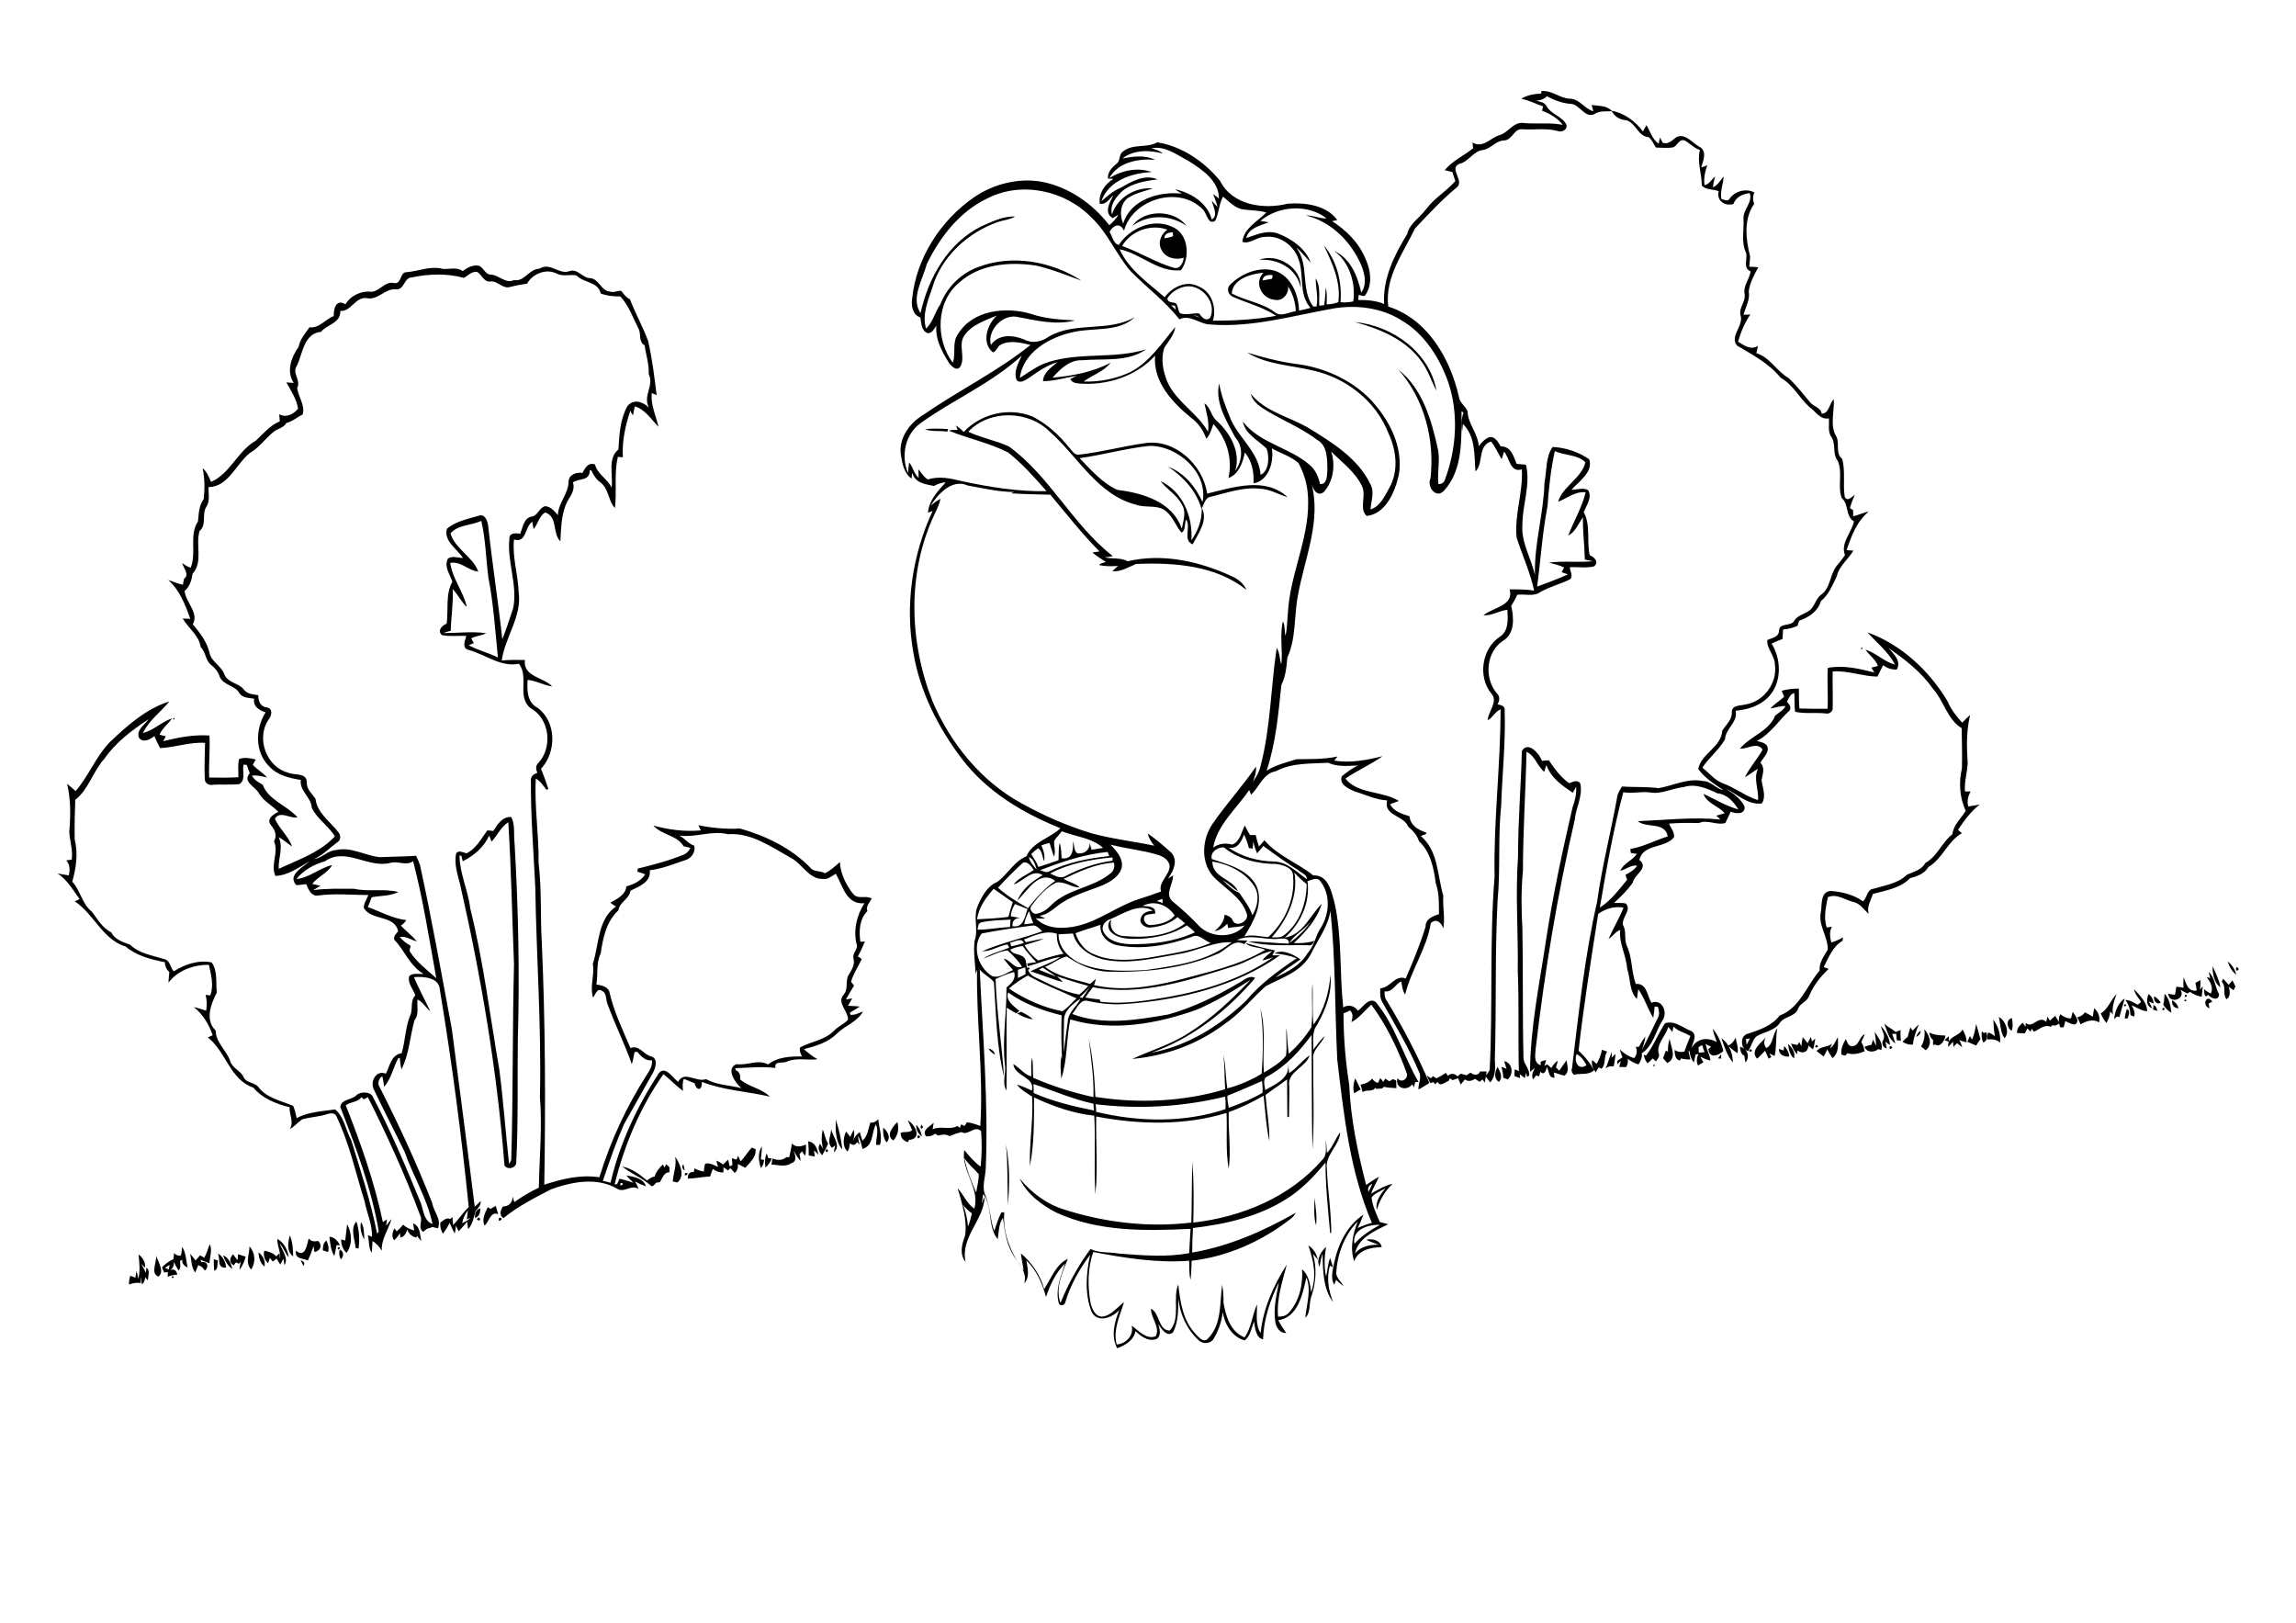 <?xml version="1.0" encoding="utf-8"?>
<!-- Generator: Adobe Illustrator 21.0.2, SVG Export Plug-In . SVG Version: 6.00 Build 0)  -->
<svg version="1.2" baseProfile="tiny" id="Layer_1" xmlns="http://www.w3.org/2000/svg" xmlns:xlink="http://www.w3.org/1999/xlink"
	 x="0px" y="0px" viewBox="0 0 842 595" overflow="scroll" xml:space="preserve">
<g>
	<path d="M63.1,468C64.7,467.7,62.7,469.6,63.1,468 M110.3,462.1c1,0.3,1.7,1.1,1,2.1C110.9,463.5,110.6,462.8,110.3,462.1
		 M78.4,461.7c0.5,0.2,1,0.3,1.5,0.5c-0.3,1.3,0.2,3.2-1.3,3.8C78.4,464.6,78.4,463.2,78.4,461.7 M81.8,460.3c2.1,0.8,2.9,3,3.4,5
		C83.4,464.1,82.5,462.2,81.8,460.3 M57.3,460.4c0.6,2.3,3.2,5.9,0.8,7.7C55.1,467,57.5,462.8,57.3,460.4 M50.8,460
		c1.6,1.1,2.6,2.9,2.4,4.8c-0.5-0.4-0.9-0.9-1.4-1.3c0.6,1,1.2,2.1,1.7,3.2c0.1-0.6,0.1-1.3,0.2-1.9c1.5,1.2,0.6,3.1,0.5,4.7
		c-0.3-0.4-0.6-0.7-0.9-1.1c-0.3,0.9-0.3,2-1.3,2.5c-0.1-0.9-0.2-1.8-0.3-2.7c0,0.8-0.1,1.5-0.1,2.3c-1.5-0.3-2.9,0-4.3,0.5
		c0-1.1,0.1-2.2,0.5-3.2c0.6,0.2,1.2,0.5,1.9,0.7c0-0.9,0.3-1.7,0.4-2.5c0.2,0.9,0.4,1.9,0.6,2.9C51.5,466,51.1,462.9,50.8,460
		 M85.7,464c-1.8-1-1.5-2.8-0.2-4.1c0.5,0.7,1,1.5,1.6,2.2c0.1-0.7,0.1-1.4,0.2-2.2c0.9,0.3,1.9,0.6,2.8,0.9
		c-0.5,1.7-1.1,3.4-2.3,4.8c0.1-1,0.3-2,0.5-3c-0.2,0.3-0.5,0.6-0.7,0.8c-0.4-0.2-0.7-0.4-1.1-0.5C86.2,463.3,86,463.6,85.7,464
		 M79.9,459.6c1.8,1.1,2.9,3.1,3,5.2C79.4,465.1,80.9,461.6,79.9,459.6 M94.8,459.2c1.6,1.2,2.6,3.1,2.2,5.2
		C95.4,463.2,94.9,461.2,94.8,459.2 M124.6,458.2c1.6,0.7,1.5,2.4,0.4,3.6C124.4,460.7,124.2,459.4,124.6,458.2 M483.9,464.5
		c-1.3-2.6,0.5-5.5,2.4-7.3c-0.6,3.6-0.8,7.3,0,10.9c0.6-2.3,0.6-4.7,1.5-6.8c0.4,1.1,0.7,2.3,1,3.4c-0.4-0.2-0.7-0.4-1.1-0.6
		c-1.3,4.6-0.5,9.1,1.2,13.4c-3.8-5-3.7-11.8-3.9-17.8C484.5,461.2,484.2,462.9,483.9,464.5 M123.9,457.4
		C125.8,457,123.5,459.3,123.9,457.4 M92.1,465.5c-2.3-2.5-0.6-5.6-0.6-8.5C93.6,459.4,93.9,462.9,92.1,465.5 M60.5,464.9
		c0.5,0.2,0.9,0.4,1.4,0.6c0.1-0.6,0.2-1.2,0.3-1.7C61.6,464.2,61,464.5,60.5,464.9 M66.8,457.2c1.5,2.3,1.4,5,2,7.6
		c-1.2-0.6-2.2-1.5-1.9-2.9c-0.3,0.2-0.6,0.3-0.9,0.5c0.1,1.2,0.4,2.5-0.5,3.5c-0.7-1.1-1.3-2.2-1.8-3.3c0.2,1.2-0.2,2.3-1.2,3.1
		c1.4-0.6,2.3,0.3,2.5,1.7c-1.2,0.1-2.4,0.2-3.5,0.8c0-0.6,0-1.2,0.1-1.7c-0.5,0-0.9,0-1.4,0.1c-0.3-0.6-0.5-1.3-0.8-1.9
		c1.2-1.2,2.6-2.3,4.2-3c0.1-0.7,0.2-1.5,0.2-2.2c0.7,0.7,1.6,1.1,2.6,0.8C66.6,459.2,66.7,458.2,66.8,457.2 M479.8,456.7
		c1.9,1.1,3,3.1,3.5,5.2c-0.6-0.7-1.2-1.4-1.8-2.1c1.5,5.2,1.1,10.8-0.7,15.9c-0.8,2.4-0.1,5.6-2.1,7.5c0.4-4.9,2.3-10,0.4-14.8
		c-1.4,6-3,14.6-10.3,15.7c0.8,1.7,1.9,3.2,2.9,4.7c-2.3,0.1-3.7-2-4-4c-0.8-4.9,0.4-9.8,1.3-14.6c-3.2,6.5-5.6,13.6-5.8,20.9
		c-2.6-0.4-3-4.3-3.3-6.5c-1,2.3-1.3,5.4-3.5,6.9c-5.8-1.6-9-9-7.8-14.3c0.9,5.2,2.4,11,7.8,13.2c2.6-3.6,2.8-8.3,4.6-12.1
		c0,3.5-0.7,7.4,1.3,10.5c0.9-9,4.8-17.6,9.6-25.1c-1.6,6.2-3.8,12.5-3.2,19.1c1.5,0,3-0.3,4-1.5c3.8-4.3,5.2-10.3,4.8-15.9
		c2.4,2.1,3,5.4,3.3,8.4C483,468.1,481.7,462.1,479.8,456.7 M74.9,461.2c0.9-1.6,1.4-3.3,2-5c1.1,2.2,0,4.7-0.1,7
		c-1.1-0.4-2.2-0.8-3.3-1.3c0.1,0.3,0.3,0.6,0.4,0.9c2.3-0.4,2.8,1.8,1.2,3.1c-0.6-1-1.3-1.7-2.4-2c-0.4,0.9-0.7,1.8-1.1,2.7
		c-1.6-2-1.3-4.6-1.9-6.9c0.7,0.8,1.4,1.6,2,2.5c0.6-0.6,1.1-1.3,1.7-1.9C73.9,460.6,74.4,460.9,74.9,461.2 M118.4,458.5
		c0-1.3,0.1-2.8,1.3-3.6c0.6,1.3,1.1,2.8,0.6,4.2C119.7,458.9,119,458.7,118.4,458.5 M101.7,454.3c2.5,1.3,3.8,4.1,4.2,6.7
		c-1.4-1.4-1.9-3.5-3.3-5c0.8,2.5,3.4,5.4,1.7,7.9c-0.1-0.8-0.2-1.6-0.4-2.4c-0.3,0.7-0.7,1.5-1.1,2.2c-0.5-0.7-0.9-1.5-1.4-2.2
		c-0.5,0.4-0.9,0.8-1.4,1.1c-0.3-0.5-0.7-0.9-1-1.4c-0.2,0.7-0.5,1.3-0.7,2c-1.3-1.2-1.8-2.8-1.4-4.6c1.6,0.3,3.3,0.8,4.4,2.1
		c0.4-0.4,0.8-0.8,1.2-1.2c0.1,0.7,0.1,1.4,0.2,2.1C103.1,459.3,101.6,456.9,101.7,454.3 M113.2,454.1c0.9,1.1,2.1,1.3,3.4,0.9
		c1.8,1.6,0.9,3.7-1.3,4.1c-0.1-0.7-0.2-1.5-0.3-2.2c-0.6,1.8-1.3,3.6-2.1,5.3c-2-0.9-4.8-0.5-4.4-3.6
		C112,461.4,112.5,456.6,113.2,454.1 M120.8,453.5c1.9,0.1,3.1,1.6,3.9,3.1c-0.4,0-0.9,0-1.3,0c-0.2,1.3-0.5,2.7-0.8,4
		C121.3,458.5,121.1,456,120.8,453.5 M106.3,453c1,2.4,1.2,5.1,1.2,7.7C105,458.9,105.6,455.5,106.3,453 M127.3,448.9
		c1.8,3.3,2,7.4-0.2,10.5c-1.4-1.2-2-3-2-4.9c0.5,0.1,1,0.2,1.5,0.4C126.9,452.9,127,450.9,127.3,448.9 M151.5,448.6
		c2.6,0.9,2.5,4.2,3,6.5c-0.6-0.7-1.1-1.3-1.6-2c0,0.2-0.1,0.5-0.2,0.7c-1.6-0.3-2.8-1.4-3.3-2.9c-0.5,1.3-1.1,2.6-2.6,2.9
		c0-0.5-0.1-1.1-0.1-1.6c-0.6,0.9-1.3,1.8-2.1,2.6c-1.2-1.3-0.6-3,0-4.4c0.3,0.4,0.6,0.8,0.9,1.1c0.8-0.7,1.6-1.5,2.3-2.4
		c1.2,1,2.6,1.7,4.1,2.1C151.8,450.3,151.6,449.4,151.5,448.6 M132.4,448.1c1.2,1.9,1.1,4.3,1.2,6.4
		C132.5,452.6,131.9,450.3,132.4,448.1 M130.7,447.9c1.1,3.2,1.2,6.6,0.8,9.9c-0.3,0-0.8-0.1-1.1-0.2
		C130.2,454.5,128.3,450.6,130.7,447.9 M183.1,446.5C185.5,446.7,182,448.9,183.1,446.5 M175.7,446.4
		C177.2,448.3,173.4,447.4,175.7,446.4 M174.2,446.6c-0.1-1.5,0.3-3.2,2-3.5C176.1,444.5,175.8,446.2,174.2,446.6 M179.9,443.3
		c0.6-0.4,1.2-0.8,1.9-1.1c0.3,1,0.6,2,0.9,3c-2.9-1.1-3.3,2.8-5,4.2c-1.1-2.3,0.2-4.7,1.2-6.8C179.2,442.8,179.5,443.1,179.9,443.3
		 M482.6,449.3c-0.9-3.3-0.6-6.7-0.5-10.1C482.4,442.6,483.1,446,482.6,449.3 M251.3,430.1C253.6,429.9,250.4,432.3,251.3,430.1
		 M251.1,429.2c-0.9-0.5-1.2-1.5-0.5-2.3C250.8,427.7,251,428.4,251.1,429.2 M240.1,431.4c0.5-1.8,1.7-3.2,3-4.4
		c0.2,0.4,0.4,0.7,0.6,1.1c0.2-0.4,0.4-0.8,0.6-1.2c0.4,0.3,0.8,0.7,1.2,1.1c0,0.6,0,1.3,0,1.9c-2-0.2-2.6,2.2-3.5,3.6
		c-0.5,0-0.9,0.1-1.4,0.2c-0.5,0.6-1.3,1.8-2.1,0.9c-3.1-2.8-7.2-4.2-10.3-6.9c3.5,0.8,6.4,2.9,9.1,5.2
		C238.1,432.1,239.1,431.6,240.1,431.4 M247.6,424.1c1.8,2.7,3.8,7,0.8,9.5c-0.6-0.1-1.2-0.3-1.7-0.4
		C247,430.1,248.2,427.2,247.6,424.1 M280.7,428.1c-0.2-1.7-0.3-3.6,0.5-5.2c0.2,0.6,0.3,1.2,0.5,1.7c0.4,0.1,0.8,0.2,1.3,0.2
		C282.5,426.2,281.7,427.3,280.7,428.1 M303.1,421.3C304.8,422.3,301.9,423.2,303.1,421.3 M271.6,425.9c1.5-1.6,2.6-3.5,4.1-5.1
		c0.4,0.2,0.9,0.4,1.4,0.6c0.3,2.9-2.1,4.9-3.8,6.8c-0.9-0.5-1.8-0.9-2.7-1.4c0.1,1.2-0.1,2.5-1.2,3.3c-0.5-0.6-1-1.2-1.6-1.8
		c-0.3,0.3-0.5,0.6-0.8,0.9c-0.6-0.4-1.1-0.8-1.7-1.2c0,0.6,0,1.3,0,1.9c-1.4,0.1-2.8-0.4-3.9-1.3c-0.3,0.9-0.7,1.8-1,2.8
		c-2.7,0.1-5.4,0.7-8.1,0.8c-0.2-1.6,0.5-2.6,2.1-2.4c0.1-0.5,0.2-1,0.3-1.4c1,0.6,2.2,1,3.4,1.2c0.1-1,0.2-1.9,0.5-2.9
		c1.7-0.4,3.2,0.5,4.7,1.2c-0.2-0.8-0.4-1.6-0.6-2.3c0.9,0.3,1.7,0.8,2.5,1.4c0.6-0.6,1.2-1.2,1.8-1.8c0.2,0.8,0.4,1.7,0.6,2.5
		c0.3-0.2,0.6-0.3,1-0.5c-0.1-0.8-0.1-1.7-0.2-2.5c0.5,0.2,1.1,0.3,1.7,0.5c0.2-0.5,0.4-0.9,0.6-1.4
		C271,424.5,271.3,425.2,271.6,425.9 M279,428.3c-0.8-2.5-1.2-5.6,0.4-7.9c0,1.6-0.2,3.2-0.4,4.7c0.4,0.1,0.8,0.2,1.2,0.2
		C280.1,426.5,279.8,427.5,279,428.3 M368.9,419.7c1.5,7.3,1.3,14.8,0.8,22.2C369.3,434.5,369.7,427,368.9,419.7 M289.4,424.4
		c0.4-1.7,0.8-3.4,1-5.1c1.5,1.6,3.4,1.1,5.2,0.4c0,1.4,0,2.7-0.3,4.1c-0.5-0.5-0.9-1.1-1.1-1.7c-0.3,0.4-0.7,0.7-1,1.1
		c0.2,0.8,0.3,1.6,0.4,2.5c-1.1-1.1-1.8-2.5-2.6-3.8c0.6,1.5,1.5,4-0.8,4.6c-2.2,1.6-4.8,0.6-7.3,0.5c0.1-0.8,0.3-1.5,0.4-2.2
		c1.7,0.7,3.6,0.8,5.1-0.5C288.7,424.2,289,424.3,289.4,424.4 M296.4,418.5c2.5,0.3,3.4,2.8,3.7,4.9c-0.5-0.5-1-1.1-1.6-1.6
		c0.1,0.8,0.2,1.6,0.3,2.3c-0.8-0.2-1.5-0.3-2.2-0.4C296.6,422,296.5,420.3,296.4,418.5 M336.6,416.3
		C338.8,416.6,335.7,418.5,336.6,416.3 M301.7,414.2c0.8,1.6,0.9,3.6,2,5.1c-0.6,1.5-1.4,2.9-2.2,4.3c-1.1-1.2-1.8-2.7-0.8-4.2
		c0.4,0.6,0.8,1.2,1.2,1.9C301.2,419,301.2,416.6,301.7,414.2 M304.8,413.9c0.4,2.7,3.9,6.3,1,8.6c0.1-0.9,0.3-1.7,0.5-2.5
		c-0.4,0.3-0.8,0.6-1.2,0.9C303,418.8,304.9,416.2,304.8,413.9 M323.9,413.5c1.6,1.3,3,3.7,1.2,5.4
		C323.9,417.3,323.8,415.4,323.9,413.5 M336,412.5c1.2,1.1,1.8,2.6,2.1,4.2C336.7,415.8,335.9,414.2,336,412.5 M337.9,412.4
		C339.5,413.9,336.8,414.7,337.9,412.4 M327.6,418.2c-2.9-2-0.2-5,1.5-6.8C329.8,413.9,329.3,416.4,327.6,418.2 M332.9,410.8
		c2.8,1.6,5.4,6.8,0.4,7.2c-0.1,0.3-0.2,0.5-0.3,0.8c-1.7-0.4-2.8-1.7-2.7-3.4c1.3-0.6,3,0.1,4.2-1
		C334,413.1,333.4,411.9,332.9,410.8 M306.5,410.6c1.2,3.5,2,7.2,2.4,10.9C306.3,418.5,306.4,414.3,306.5,410.6 M319.2,411.6
		c1.2,0.3,2.1-0.5,2.9-1.2c0.2,3.1,1.6,6.2,0.6,9.4c-0.3,0-1,0-1.4,0c-0.1-2.5,1.1-5-0.1-7.5c-1.7,3.1-0.7,7.7-4.9,9
		c-0.4-1.7-0.8-3.3-1.6-4.8c0,1.1,0.2,2.1,0.6,3.2c-0.3-0.3-0.7-0.6-1-0.9c-0.7,1.2-1.6,1.3-2.6,0.4c-0.2,1-0.2,2.1-0.9,3
		c-2-1.8-1.6-5.1-0.5-7.3c0.5,0.7,1,1.3,1.5,2c0.4-0.9,0.8-1.8,1.3-2.6c0.3,1.3,0.2,2.6-0.2,3.9c0.5-1.3,1.3-2.3,2.4-3.1
		c0.3,1.1,0.6,2.1,1,3.2C318.3,416.5,318.4,413.8,319.2,411.6 M496.6,400.9c-0.5-1.8-0.3-3.7,0.4-5.5c0.7,1.4,1.4,2.8,2,4.1
		C498.2,399.9,497.4,400.4,496.6,400.9 M498.9,397.7c1.7-0.2,3.2-0.9,4.3-2.2c0.5,0.8,1.2,1.3,2.1,1.6c0.3-0.6,0.6-1.2,0.9-1.8
		c0.4,0.5,0.7,0.9,1.1,1.4c0.2-0.4,0.5-0.8,0.7-1.2c0.5,0.3,1,0.7,1.5,1c0.4-0.3,0.9-0.5,1.3-0.8c0.4,0.2,0.8,0.3,1.2,0.5
		c0,0.9,0.1,1.8,0.1,2.8c-1.5-0.1-3.1-0.1-4.6-0.5c-0.2,0.2-0.4,0.4-0.6,0.6c-0.7,0.1-1.4,0.1-2.1,0.2c-0.2-0.1-0.3-0.3-0.5-0.4
		c-1,1.7-3.2,0.4-4.6,1.6C499.5,399.5,499.2,398.6,498.9,397.7 M571.4,394.4C571.6,394.6,571.6,394.6,571.4,394.4 M549.7,396.7
		c-2-1.2-1.5-3.7-0.5-5.5C550.1,392.9,551.3,395,549.7,396.7 M606.4,390.4C607.8,390.5,605.8,391.6,606.4,390.4 M551.6,389.1
		c3.1,0.6,3.6,4.8,1.3,6.7c-0.5-0.2-1-0.4-1.6-0.6c-0.1-1.4-0.3-2.7-0.7-4c0.6,0.2,1.2,0.4,1.9,0.7
		C552.2,390.9,551.9,390,551.6,389.1 M630,388.1c0.4-0.5,0.8-1,1.2-1.5c0,0.5,0,1,0,1.6C630.9,388.1,630.3,388.1,630,388.1
		 M588.8,391.8c0.9-2,1.4-4.1,2.3-6.1c0,0.7,0,1.4-0.1,2.1c0.5-0.4,1-0.9,1.5-1.3c-0.2,1.5-0.4,3-0.7,4.5
		C590.8,390.9,589.7,391,588.8,391.8 M587.5,384.9c0.6,0.3,1.3,0.5,1.9,0.7c-1.4,1.9-0.3,4.6-2.1,6.3c-0.3-0.2-0.7-0.3-1-0.5
		c-0.4,0.6-0.8,1.2-1.1,1.8c-1-1.3-1.7-2.8-1.3-4.5c0.5,0.4,1.1,0.9,1.6,1.4C586.5,388.5,587.1,386.7,587.5,384.9 M642,384.7
		C643.7,385.9,640.2,385.9,642,384.7 M362.5,384.5c1.2,0.2,2.1,1,2.4,2.2C363.9,386.2,363.1,385.5,362.5,384.5 M638.1,383.8
		c2.7,0.7,3.8,3.6,2,5.8c-0.2-0.8-0.3-1.7-0.4-2.5C638.4,386.6,638.2,385.1,638.1,383.8 M654.3,383.6c1.1,1,1.7,2.4,1.9,3.8
		c-1.9,0.2-3.9-0.6-3.8-2.8c0.6,0.2,1.1,0.4,1.7,0.6C654.2,384.7,654.2,384.2,654.3,383.6 M693.1,383.6
		C695.3,383.8,692.2,385.8,693.1,383.6 M666.2,383.1C667.8,384.4,664.5,384.4,666.2,383.1 M655.7,382.8c1.5,1.3,2.8,3.2,2.2,5.3
		C656.3,386.8,656,384.7,655.7,382.8 M631.3,380.7c2.9,2.1,4.1,5.4,4.2,8.9C633.4,387.1,632.3,383.8,631.3,380.7 M611.7,385.7
		c-0.1-1.6,0.1-3.3,0.6-4.8c0.4,3,2.9,7.1-0.9,8.9c-0.5-0.6-1-1.2-1.5-1.8c0.3-0.9,0.7-1.8,1-2.7
		C611.2,385.3,611.5,385.5,611.7,385.7 M671.1,384.4c1.5-0.9,2-2.7,2.9-4.1c0,2.9,0.5,5.7-2,7.7c-0.7-1-1.3-2.1-1.9-3.2
		c-0.4,0.9-0.8,1.7-1.3,2.6c-0.9-0.7-1.8-1.3-2.6-2c1.4-1.8,4-1.3,5.7-2.7C671.7,383.2,671.4,383.8,671.1,384.4 M661.1,380.3
		c0.6,0.7,1.2,1.5,1.8,2.2c0.4-0.8,0.8-1.5,1.2-2.3c0.1,0.6,0.3,1.1,0.4,1.7c0.4-0.4,0.8-0.7,1.2-1.1c-0.2,1.3-0.4,2.7-0.8,4
		c-0.6-0.5-1.2-0.9-1.7-1.4c-0.1,2.4-2.1,3.2-4,1.8c-0.1,0.5-0.1,0.9-0.2,1.4c-1-1.1-1.7-2.5-2.2-3.9c0.8,0.2,1.6,0.3,2.4,0.5
		c0.1-0.3,0.4-0.8,0.6-1.1c0.3,0.5,0.5,1,0.8,1.5C660.7,382.6,660.9,381.5,661.1,380.3 M633.7,383.4c1.3-0.5,2.2-1.6,2.8-2.9
		c0.3,1.9,1.1,3.7,0.7,5.7C635.9,385.4,634.8,384.4,633.7,383.4 M713.1,381.4c0.5-0.5,1.1-1,1.6-1.4c0,0.6,0,1.3,0,2
		C714.2,381.8,713.7,381.6,713.1,381.4 M679.3,383.6c2.6-0.1,2.4-3.5,4.6-4.4c-0.4,1-0.9,1.9-1.3,2.9c0.6,1,1,2.2,1.2,3.4
		c-2,0.8-4.2,1.4-6.3,0.7c-0.3,0.3-0.6,0.6-0.8,0.9c-0.5-0.1-0.9-0.3-1.4-0.4c-0.3-2.1,0.6-3.9,1.6-5.7
		C677.4,382,677.8,383.8,679.3,383.6 M707.5,378.6c1.8,0.9,3.9,1.1,5.9,1.1c0,1.6-2,4.6-3.6,3.3c-0.3,0.1-0.6,0.1-0.9,0.2
		c0-0.6,0-1.3,0-1.9C708,380.7,707.7,379.7,707.5,378.6 M687.5,378.3c1.1,2.1,3.3,4.2,2.4,6.7c-0.4-0.1-0.8-0.2-1.1-0.3
		c-1.5,1.3-4.4,1.3-5-0.9c0.8-0.3,1.6-0.5,2.5-0.7c0.2-0.6,0.4-1.2,0.6-1.9c0.4,0.8,0.7,1.5,1.1,2.3
		C688,381.7,687.7,380,687.5,378.3 M726.8,378.1c0.2,0.2,0.4,0.5,0.7,0.7c0.3-0.1,0.6-0.2,0.9-0.3c0.7,1.5,0.4,3.1-1.1,3.8
		C726.7,381,726.6,379.6,726.8,378.1 M702.7,380.2c0.3-0.9,0.8-1.8,1.7-2.2C704.3,379,703.7,379.8,702.7,380.2 M714.5,383.9
		c-0.6-4,3.9-3.7,5.2-6.4c0.9,1.4,1.5,3,1.5,4.7c-0.9-0.2-1.8-0.5-2.7-0.8c0.5,0.8,0.8,1.7,1.1,2.6c-0.7-0.5-1.3-1-1.9-1.5
		c-0.5,0.5-0.9,0.9-1.3,1.4c-0.1-0.6-0.1-1.3-0.2-1.9C715.6,382.6,715.1,383.2,714.5,383.9 M705.7,377.4c1.9,2.1,3.2,5.7,0.5,7.7
		c-0.6-0.5-1.1-0.9-1.7-1.4C705.7,381.8,706,379.6,705.7,377.4 M648.6,384.7C648.8,384.9,648.8,384.9,648.6,384.7 M647.8,384.3
		c2.6-1.4,2.1-5.1,4-7.2c-0.7,3.3-0.2,6.8-1,10.1c-0.6-0.3-1.3-0.6-1.9-0.9c0.2,0.4,0.4,0.9,0.7,1.3c-0.3,0.2-0.7,0.4-1,0.6
		c-0.4-1-0.9-1.9-1.3-2.9c-1,1-1.9,2-2.9,2.9c-2.8-2.8,1.4-5.8,3.2-7.8C646.8,381.7,646.7,383.1,647.8,384.3 M689.8,376.2
		c1.7,2,3.2,4.4,3.3,7c-0.6-0.4-1.2-0.8-1.7-1.3c0.2,0.8,0.4,1.7,0.5,2.5c-1.4-0.1-2-1.9-1.3-3C691.6,379.6,690,377.9,689.8,376.2
		 M724.7,375.5c0.6,1.8,1,3.7,1.6,5.5c-0.6,0.8-1.1,1.6-1.6,2.4c-1.1-0.5-2.1-0.9-3.2-1.4c0.3-0.7,0.6-1.4,0.9-2.1
		c0.3,0.4,0.5,0.9,0.8,1.3C724,379.4,724.4,377.4,724.7,375.5 M701.4,377.9c0.8-0.8,1.5-1.6,2.3-2.3c-1,2.4-1.9,4.8-2.2,7.4
		c-1.4,0.2-2.7-0.3-3.8-1c0.6-0.7,1.2-1.3,1.9-1.8c0.3-1.2,0.6-2.3,1-3.5C700.8,377.1,701.1,377.5,701.4,377.9 M691,375.4
		c1.3,1.2,2.9,1.9,4.2,3c0.6-0.2,1.2-0.5,1.8-0.7c-0.1,1.3,0,2.6,0.1,3.9c-0.5-0.1-1-0.1-1.5-0.1c-0.1-0.8-0.1-1.6-0.2-2.4
		c-0.5,0-1,0-1.5,0c0.4,1.2,0.8,2.3,1.2,3.5C692.6,381.1,692.1,377.9,691,375.4 M622.9,384c0,0.7,0.1,1.4,0.1,2
		c0.7-0.1,1.4-0.1,2.1-0.2c-0.3-0.9-0.6-1.8-0.9-2.6C623.7,383.5,623.3,383.7,622.9,384 M610.6,375.2c3.7-1.1,6.5,1.7,9.7,2.9
		c2.4,1.5,0.4,4.2,0,6.2c2-3.6,5.8-4.1,9.3-2.2c-0.6-1.6-1.2-3.2-1.5-4.9c2,2.4,3.2,5.3,3.9,8.2c-1.9,1.7-5.1,2.9-5.5-0.7
		c0.3-0.3,0.7-0.6,1-0.9c-0.7-0.3-1.4-0.6-2-1c0.4,2.1,1.5,4,1.8,6.1c-1.3-0.3-2.6-0.8-3.8-1.5c0.4,0.7,0.8,1.4,1.2,2.1
		c-0.7,0.4-1.3,0.8-2,1.2c-0.7-1.4-0.5-2.9,0.2-4.2c-0.4,0.1-0.7,0.1-1.1,0.2c-0.2,1-0.4,2-0.6,2.9c-1-1.2-1.5-2.7-1.6-4.2
		c-0.1,0-0.3,0.1-0.4,0.1c0.2,1,0.5,2,0.7,3c-1.2,0-2.3-0.1-3.4-0.4c-0.1,0.2-0.4,0.6-0.5,0.8c-1.8-0.5-1.8-2.4-1.9-3.9
		c1.1,0.7,2.3,0.9,3.6,0.6c0.7-1.9,1.4-3.9,2.2-5.7c-2-1.3-4.5-1.7-6.2-3.5c-0.1,0.7-0.3,1.3-0.4,2c-0.5-0.6-1-1.3-1.5-1.9
		c-0.9,3.5-4.7,6.4-3.4,10.2c0.2,1-0.7,1.7-1.1,2.5c-0.4-0.4-0.8-0.7-1.2-1.1c-0.6,0.6-1.2,1.2-1.9,1.8c-0.7-0.9-1.2-1.9-1.4-3.1
		c0.3,0.1,0.6,0.1,0.9,0.2C606.5,383.3,608.1,379,610.6,375.2 M731,373.9c1.8,2.4,2.7,5.3,2.5,8.4c-1.3-1.1-3-1.4-4.7-1.1
		c0-0.9,0.1-1.7,0.2-2.6c1,0.2,1.8,0.7,2.6,1.4C731.2,378,731.1,375.9,731,373.9 M737.7,378c-1.7-1.1-2.2-4,0.1-4.7
		C738.1,374.9,738.3,376.5,737.7,378 M733,372.9c2.4,1.2,4.2,5.7,2.1,7.8C733.5,378.5,733.7,375.5,733,372.9 M751.8,374.2
		c0.6-0.6,1.2-1.1,1.9-1.7c0.5,0.9,1.1,1.8,1.6,2.7c-0.8,0.6-1.6,1.1-2.6,0.7c-0.2,0.2-0.4,0.4-0.6,0.6c-2.5-1-4.2,1-6.2,1.8
		c-0.3-0.4-0.6-0.7-0.8-1.1c-0.2,0.4-0.3,0.7-0.4,1.1c-0.4-0.4-0.8-0.8-1.2-1.2c-0.3,0.6-0.6,1.2-0.9,1.8c-1,0-1.9-0.1-2.9-0.1
		c-0.2-1.7,1-2.8,2.1-3.8c0.3,0.5,0.7,1,1,1.5c0-0.5,0.1-0.9,0.1-1.4c2.6,2.3,4.6-3.1,7.5-0.4c0.1-0.7,0.3-1.3,0.5-2
		C751.1,373.4,751.4,373.8,751.8,374.2 M760.1,371c0.8,1.3,2.8,3.2,1,4.6c-1.3,0.2-2.5-0.7-3.7-1.2c-0.2,0.8-0.4,1.5-0.6,2.3
		c-0.4,0-0.8,0-1.3,0c-0.4-1.6-0.9-3.3,0.1-4.8c1.1,0.9,2.4,1.6,3.9,1.5C759.7,372.6,759.9,371.8,760.1,371 M373,371.6
		c0.5-0.2,1-0.4,1.5-0.6c1.5,0.8,3.1,1.5,4.3,2.8C376.7,373.5,374.8,372.7,373,371.6 M780,370c1.5,0.7,0.5,2.3,0.3,3.4
		c-0.3,0-0.8,0.1-1.1,0.1C779.3,372.3,779.6,371.1,780,370 M767.5,372.8c0.1-1,0.3-2.1,0.5-3.1c1.5,1.3,2.2,3.2,1.8,5.2
		c-2.2-1.4-4.7-0.5-6.8,0.7c-0.4-0.8-0.8-1.7-1.2-2.6c1.1-0.2,2.1-0.8,2.8-1.8C765.6,371.8,766.6,372.2,767.5,372.8 M793.1,369.6
		C795,369.5,792.5,371.5,793.1,369.6 M789.7,368.5c1,0.3,1.2,1.3,1.5,2.2c-0.5-0.2-1.1-0.3-1.6-0.5
		C789.7,369.6,789.7,369,789.7,368.5 M779.2,368.2C780.9,368.7,778,369.7,779.2,368.2 M796.6,366.8c1.1,0.6,2,1.6,2.3,2.9
		C797.2,369.7,796.3,368.4,796.6,366.8 M810.3,369.7c-3-0.8-1.1-5.6,1-2.4c-0.5,0.2-0.9,0.5-1.4,0.7
		C810,368.6,810.2,369.2,810.3,369.7 M801.3,366.5C802.9,366.8,800.3,367.8,801.3,366.5 M775.3,373.7c0.3-2.9,1.4-5.9,3.9-7.6
		c-0.7,2.3-1.3,4.6-2,6.9c-0.3-0.1-0.6-0.2-0.8-0.3C776.1,373,775.7,373.3,775.3,373.7 M790,365.3c1,0.6,1.8,1.4,2.4,2.3
		C790.9,368.7,789.6,366.8,790,365.3 M801.3,364.8C803.2,364.7,800.7,366.6,801.3,364.8 M793.8,364.4c1.8,1.8,2.2,4.5,2.5,6.9
		c-1.3-0.6-2.2-1.7-3-2.9C793.7,367.1,793.7,365.8,793.8,364.4 M787.9,364.5c1.2,0.8,1.8,2.1,1.9,3.5c-0.6-0.3-1.2-0.5-1.8-0.8
		c0.4,0.8,0.9,1.6,1.3,2.5C786.9,369,787.2,366.4,787.9,364.5 M770.4,371.6c2.8-1.7,3.6-4.9,5.8-7.1c-0.9,2.5-1.8,4.9-1.3,7.6
		c-0.2-0.5-0.7-0.8-1.1-1.2c0,1.5-0.6,2.9-1.3,4.2C771.6,374.1,770.9,372.9,770.4,371.6 M785.2,367.4c-0.9-1.5-2.3-2.8-2.6-4.7
		c2.1,2.3,4.8,4.8,4.8,8.1c-2.1-0.1-3.8-1.4-5.7-2.2c0.7,1.3,1.5,2.7,0.9,4.2c-0.4-0.2-0.9-0.4-1.3-0.6c-0.1-2-0.6-3.9-1.9-5.5
		c1.7-0.1,3.1,1,4.6,1.7C784.4,368.1,784.8,367.7,785.2,367.4 M815.3,358.9c0.7,0.7,1.3,1.5,2,2.2c0.5-0.5,0.9-1.1,1.4-1.6
		c0.4,0.7,0.7,1.5,1.1,2.2c-0.2,0.5-0.5,0.9-0.7,1.4c-0.6-0.4-1.2-0.9-1.8-1.3c0.5,1.5,0.8,3.7-0.8,4.6c-1.5-1.9,0-4.6-1.7-6.4
		C814.9,359.6,815.1,359.2,815.3,358.9 M800.8,358.3c0.9,2.3,1.6,5.5,4.8,4.9c-0.1-1-0.3-1.9-0.5-2.8c0.6-0.3,1.3-0.7,1.9-1
		c0,1.2-0.1,2.4-0.2,3.5c0.3-0.4,0.6-0.8,1-1.2c-0.1,1.3-0.2,2.5-0.4,3.8c-1.6-0.3-3-0.9-4.3-1.8c-0.3,0.2-0.6,0.4-0.9,0.6
		c-0.9-0.4-1.8-0.9-2.6-1.4c2.2,3.4-4,5.6-4.5,1.5c0.8,0.1,1.7,0.3,2.5,0.4c0.2-1,0.4-2,0.5-3c0.9,0.1,1.8,0.2,2.7,0.4
		C800.6,361,800.7,359.6,800.8,358.3 M401.8,404.9c0.1,0.9,0.2,1.9,0.2,2.8c15.5,3.7,32.1,4.1,47.4-1c0.1-1.5,0.1-3.1-0.1-4.6
		C433.8,405.9,417.6,406.8,401.8,404.9 M379,397.5c0,1.1,0.1,2.2,0.1,3.3c7,3.1,14.6,4.9,22.1,6.4c-0.1-0.8-0.2-1.7-0.2-2.5
		C393.4,403.1,386.3,399.9,379,397.5 M450.1,401.8c0,1.5,0.2,2.9,0.5,4.4c4.3-1.5,8.5-3.2,12.4-5.5c0.1-1.4,0-2.9-0.2-4.3
		C458.6,398.2,454.4,400.1,450.1,401.8 M481.7,375.7c3.9-5.2,5.7-11.8,6.2-18.2c0.7,6.5-1.8,12.8-4.9,18.3c-2,2.6-1.3,6-1.4,9.1
		c1.3-1.7,2.6-3.5,4.2-5c-1.2,3.1-4.8,5.1-4.2,8.7c-0.1,11,0.5,22-0.3,32.9c-0.3-14-0.2-28-0.3-42c-4.4,6-9.5,11.5-16,15.1
		c-2.2,0.8-1.2,3.4-1,5.1c3.8-2.2,9.3-4.4,8.3-9.7c0.2,1.2,0.4,2.3,0.4,3.5c2.9-1.7,4.7-4.7,7.6-6.5c-1.5,4.5-8.4,6-7.5,11.3
		c0.1,3.8-0.1,7.5-0.1,11.3c-0.2,0-0.5,0-0.6,0c0-4.6-0.1-9.2-0.1-13.8c-2.6,2-5.3,3.7-7.9,5.7c0.4,5.6,1.5,11.2,1.4,16.9
		c-1.2-5.4-1.5-11.1-2.1-16.6c-4.1,2.3-8.3,4.4-12.8,6c-0.2,6.9,0.9,13.9,0,20.8c-1.2-6.7-0.5-13.7-0.8-20.5
		c-15.5,4.7-32.1,4.3-47.8,1.3c-0.2,9.5,0.7,19.1-0.3,28.5c-0.6-9.6,0.1-19.2-0.4-28.8c-7.7-0.8-15.1-3.4-22.1-6.7
		c0,8.4,0.1,16.9-1.5,25.2c-0.3-8.4,1.3-17,0.8-25.5c-2-1.3-4.1-2.5-5.6-4.4c1.9,0.5,3.7,1.4,5.5,2.2c1.3-5.1-6.2-5-6.8-9.7
		c2.4,1.3,3.9,3.8,6.6,4.5c0.1-2.3-0.3-4.6,0.3-6.9c0.4,2.4,0.2,4.9,0.4,7.4c7.1,3.1,14.5,5.4,22.1,7.1c0.2-7.1-0.9-14.2-1.7-21.3
		c1.5,7,2.1,14.1,2.4,21.2c15.7,2.5,32.2,1.8,47.6-2.8c-0.3-4.2-0.1-8.4-0.7-12.6c1,4,0.8,8.2,1.5,12.3c4.4-1.2,8.7-3,12.6-5.4
		c0.5-7.9,0.8-16-0.5-23.8c2.2,7.6,0.7,15.6,1.3,23.4c2.9-1.8,6-3.5,8.1-6.2c0.5-3.4-0.1-6.8,0.2-10.2c0.2,3.2,0.4,6.4,0.8,9.5
		c3.2-2.8,6-6.1,8.3-9.7c0.7-5.4,0-10.8,0.4-16.2C481.6,365.8,481.1,370.8,481.7,375.7 M810,356.4c2.3,2.1,2.3,5.6,3.8,8.2
		c-0.2,2.6-2.9,1.5-4,0.2c-1.6,1.5-1.4-1-1.5-2.1c0.7,0.7,1.6,1.2,2.5,1.6c1-2.3-0.3-4.3-1.6-6.1c0.4,0.2,0.8,0.3,1.3,0.5
		C810.3,357.9,810.2,357.2,810,356.4 M820.2,354.6C822.3,355.4,819.2,357.1,820.2,354.6 M811.4,354.3c1.2,2.5,2.4,5,2.9,7.7
		C811.9,360.4,811.4,357,811.4,354.3 M377,354.7C378.7,355.2,376,356.4,377,354.7 M817,352.6c1.6,1.2,2.6,2.9,3.1,4.8
		C818.6,356.3,817.5,354.5,817,352.6 M180.3,308.6c-0.3-0.7-0.6-1.5-0.9-2.2c-2,4.3-5.5,7.3-9.7,9.4c-0.2-0.7-0.3-1.3-0.5-2
		c-0.2,0-0.5-0.1-0.7-0.1c0.1,6.7,3.2,12.9,4,19.6c4.8,19.3,7.2,39.2,10.6,58.8c1.5,11.5,2.3,23.1,3.6,34.7c0.4-0.7,0.9-1.3,0.8-2.1
		c0.7-23.7,0.4-47.4,1-71.1c-0.7-17.4-1-34.8-2.1-52.1C183.7,303.2,182.4,306.3,180.3,308.6 M180.9,304.7c1.5-2.4,3.4-5.4,6.6-5.1
		c1.5,2.9,0.8,6.3,1.2,9.5c1.4,24,1.9,48.1,1.2,72.2c-0.2,15.1,0.2,30.2-0.6,45.3c-0.4,1.9-3.4,2.4-4.3,0.7
		c-2.7-34.6-8.5-68.9-16.2-102.7c-0.9-3.8-2.4-7.7-1.5-11.7c0.9-1.3,2.6-0.3,3.8,0c3.6-1.8,5.3-5.3,7.6-8.4
		C179.3,304.5,180.1,304.6,180.9,304.7 M558.1,275.4c2.2-3.9,6.5,1,7.4,3.6c0.8-0.1,1.7-0.2,2.5-0.2c2.2,3.2,4.3,6.2,7.5,8.4
		c1.2-0.5,2.9-1.4,4,0c1.1,4.6-1.6,8.9-2,13.4c-6.4,27.6-11,55.5-14.3,83.7c-0.1,2.2-1,5.4,1.8,6.3c0-0.5,0-0.9,0-1.3
		c0.7-0.2,1.3-0.5,2-0.6c-0.2,0.7-0.4,1.4-0.6,2.1c0.3-0.2,0.7-0.3,1-0.5c0.5,0.4,1,0.9,1.5,1.3c0.6-1,1.4-2,2.4-2.7
		c-0.2,0.8-0.4,1.7-0.7,2.5c0.4,0.4,0.8,0.8,1.2,1.2c0.9-1.3,1.8-2.6,2.7-3.8c0.2,1.9,1.2,4.3-0.8,5.6c-1.4-0.2-2.6-0.9-3.9-1.1
		c0.1,0.6,0.2,1.3,0.3,1.9c-2.4,0-1.9-2.5-2.9-4c-0.1,1.3-0.9,3.3-2.3,1.8c-0.2,0.6-0.3,1.1-0.5,1.7c-0.4-0.1-0.7-0.3-1-0.4
		c-0.4,0.5-0.8,1-1.2,1.5c-0.7-1.5,0-2.9,0.7-4.2c-0.6,0.5-1.2,0.9-1.8,1.4c0.1-16.3,3.5-32.4,5.9-48.5c2.5-16.3,6-32.5,9.7-48.5
		c0.9-2.4,1.5-5,1.3-7.5c-0.4,0.7-0.8,1.4-1.2,2.2c-4-2.7-8-5.4-9.7-10.2c-0.3,0.8-0.5,1.6-0.8,2.5c-2.6-2.1-3.3-5.9-6.5-7.3
		c-0.3,14.5-1.3,29-1.3,43.6c-0.7,7.1-0.6,14.2-0.2,21.3c0.3,15.7,0,31.3,0.4,47c-0.2,2.5,2.4,4.2,2.1,6.8c-0.2,0.1-0.6,0.3-0.8,0.5
		c-0.1-0.5-0.2-1-0.3-1.5c-0.2,0.6-0.4,1.2-0.5,1.9c-0.6-0.5-1.3-0.9-1.9-1.4c0,0.5,0.1,0.9,0.2,1.4c-0.7-0.2-1.4-0.4-2.1-0.7
		c0-0.8,0-1.7,0.1-2.5c0.5,0.2,1,0.4,1.5,0.7c-0.3-12.3,0.1-24.7-0.4-37c0.2-13.9-0.9-27.8,0.1-41.7
		C556.7,300.8,557.8,288.1,558.1,275.4 M63.5,263.4C64.7,262.8,63.5,264.7,63.5,263.4 M682.5,237.6C683.7,237,682.5,239,682.5,237.6
		 M339.2,157.4c2.8-0.4,5.7-0.2,8.5-0.1c-0.1,0.2-0.2,0.7-0.3,1C344.7,157.8,341.8,158.4,339.2,157.4 M496.9,118.1
		c13.8,1.3,27.4,11.1,29.9,25.2c-1.9-3.5-3-7.4-5.4-10.6C515.8,124.6,506.1,120.6,496.9,118.1 M169.5,448.5c1.1-0.5,2.2-1.1,3.1-2
		c-0.5,0.2-1,0.4-1.4,0.6c0.1-1.1,0.3-2.2,0.4-3.3C170.5,445.2,169.8,446.8,169.5,448.5 M227.6,433.8
		C226.9,435.8,229.7,433.7,227.6,433.8 M119.2,315.8c-4.1,1.2-7.7,3.1-10.5,6.5c4.5-0.3,8.6-4.1,13.1-5.1c-1.7,3-5.2,4.2-7.3,6.9
		c1,0.2,2,0.5,3,0.7c-0.9,0.5-1.7,1.1-2.6,1.6c5-0.7,10-0.5,15-0.5c5.3,1.2,10.9-0.2,16.2,1.2c-3.1,1.5-6.5,1.3-9.8,1.9
		c-0.4,1.2-0.9,2.4-1.4,3.6c4.7,1.7,9.1,4.2,14.1,4.8c-0.5,0.8-1.2,1.5-2,2c1.9,2,4.1,3.7,5.9,5.8c-2.1-0.5-4.1-2.1-6.3-1.6
		c1.1,1.3,2.5,2.4,4,3.2c-0.1,0.8-0.7,1.7-0.1,2.4c2.5,3.8,6.2,6.5,9.5,9.5c-2.6-14.3-4.8-28.8-8.5-42.9c-2.6,1.8-5.5-0.2-8.3,0.6
		C134.9,318.5,126.8,310.5,119.2,315.8 M249.1,306.4c2,0.9,3.3,3,5.5,3.7c0.6,2.5-1.2,4.8-3.6,5.4c-4.2,1.4-8.3,3.1-12.7,3.6
		c0.5,4.3-3.9,6-7.1,7.5c-0.4,3.1-4,4.1-4.4,7.2c-4.4,4-5.7,10.1-6.5,15.8c-1.8,3.6-0.9,7.6-1.6,11.4c1.7,0.3,3.8,0.6,4.7,2.4
		c1.6,7.3,4.9,14.1,7.8,20.9c3.3-1.3,4.8,2.5,7.7,3.1c2.5,0.8,1.5,4.2,0.6,5.9c-3.5,6.3-7.1,12.5-10.6,18.8
		c-3,6.8-5.5,13.9-7.8,20.9c0.9,0.2,1.9,0.4,2.8,0.7c3.3-14.3,9.7-27.9,17.7-40.2c2.5-2.9,5.1,1.8,7.1,3.2c2.1-4.3,6.7,0.3,10.2-1
		c4,2.2,8.6,2.2,13,3.3c-2.3-1.9-5.9-7.2-1.8-8.8c4,0.6,7.8-1.9,11.6,0.1c3.3-2.7,8.2-3,12.4-2.9c-0.5-1.1-1.1-2.3-0.6-3.4
		c4-2.1,8.9-2.6,12.2-5.9c1.5-1.7,3.8-2.5,5.3-4.2c0.1-3.1-4.3-6.3-1.6-9.2c1.8-2,0.5-5,1.8-7.2c1.1-1.8,2.4-3.7,1.8-6
		c-0.6-2,1.9-3.5,1.1-5.4c-1.2-5.2,0.1-10.5,2.9-14.9c-6.7,0.6-7.9-6.4-10.5-10.8c-1.5,0.8-2.9,2.2-4.7,1.9
		c-5.3,0.1-7.6-5.7-11.9-7.8c-7-3.9-14.5-9.3-22.9-8.6C261.1,304.4,255.2,307.2,249.1,306.4 M38.3,278.2
		c-4.2,4.6-5.7,11.1-10.7,15.1c-0.2,4.8-0.3,9.7-0.2,14.5c1.3,5.2,0.5,10.5-0.9,15.5c3.1,3.4,3.6,8.2,7.2,11c2.1,2.8,3.9,6,7.1,7.6
		c1.4,2.7,4.2,3.5,6.9,4.5c3.4,3.3,8.2,3.9,12.5,5.3c2.2,0.4,2.2,3,3.5,4.5c4-2.6,9.1-4.3,13.9-3.3c2.3,3.1,1.5,7.5,1.9,11.1
		c-2.2,4.2-4.4,10-0.4,13.9c0,4.4,3.9,7.1,5.3,11.1c0.8,2.8,3.9,3.5,5,6.1c1,2,3.8,1.8,5.2,3.3c3,4.2,8.4,5.2,12.9,7.1
		c0.7,1.4,0.9,3,1.3,4.5c4.2-2.3,9.4-2.5,14.1-3.2c3.3,2.7,3.9,7.6,5.9,11.3c3.5,11.3,7.2,22.6,9.5,34.3c0.2-0.3,0.4-0.6,0.6-0.9
		c-2.7-15.8-8.4-30.8-14.1-45.6c0.4-3.1,4.4-2.4,6.1-4.5c1.7-1.2,5.2-1.2,6,1.1c6.6,12.6,12.1,25.7,17.5,38.8
		c0.9,2.6,1.1,6.5,4.2,7.5c-1.9-9.3-7.1-17.5-10.2-26.4c-3.7-7.6-7.6-15.1-11.2-22.7c-1.7-3,0.7-7.5,4.3-6c1.5-2.9,1.9-6.9,5.8-7.5
		c1.4-4.7,1.3-9.9,3.4-14.5c0.6-2.2-0.2-4.9,1.6-6.7c-0.7-2.3-3-4.5-2.2-7.1c1.3-1.3,3.5-0.6,5.2-0.8c-5-2.9-6.9-8.6-10.7-12.5
		c-0.4-1.3,0.7-2.2,1.4-3.1c-1.2-6.1-9.9-3.8-12.6-8.6c0-1.7,1.1-3.2,1.7-4.7c-6.2,0-12.4-0.7-18.6,0.2c-2.5,0.2-3.4-2.4-4.2-4.2
		c-1.2,0.1-2.4,0.3-3.6,0.4c-3.5-3.7,2.4-6.6,4.8-8.8c-3.9,2.3-7.9,5.2-12.5,5.4c-1.9-4.2,1.3-8.5-0.5-12.7c1.2-2.2,0.3-4.3-1.2-6
		c-1.7-2.2,1-4,2.8-4.8c-2.3-2.4-5.5-3.9-7.2-6.9c-1.3-2.4-6.1-4.1-3.3-7.3c-0.4-1-0.8-2-1.1-3c-0.4-0.1-0.8-0.1-1.2-0.1
		c-0.5,2.3,0.9,5.7-1.5,7.1c-3.3,0.4-6.7,0-10.1,0.3c-1.3,0.2-2.6-0.8-2.6-2.1c-0.2-4.4,0-8.9,0.1-13.3c-5.6-0.4-11,1.7-16.5,1.9
		c-0.7-1.4-1.5-2.9-2.1-4.4c-1.5,1.3-4.3,2.7-5.7,0.5c-0.9-2.9,2.2-4.6,3.6-6.7C48.5,267.7,42.5,272.1,38.3,278.2 M165.2,195.6
		c1.7,5.7,8.3,8.6,10.2,14c-3.6-0.3-6.3-3.9-10.3-3.2c0.8,5.8,4.9,10.6,6.1,16.2c-2-1.9-3.3-4.6-5.2-6.6c0.3,5.1-0.6,10.2-0.7,15.3
		c-0.9,0.2-1.8,0.5-2.7,0.8c5.2,0.1,10.5-0.7,15.7,0.1c-1.7,0.9-3.8,0.9-5.5,1.9c0.3,0.6,0.7,1.2,1,1.7c-0.6,0.3-1.3,0.5-1.9,0.8
		c3.4,1.9,7.2,2.7,10.7,4.5c-1-9.8-1.6-19.6-3.5-29.3c-0.9-6.9-1-14-2.6-20.8C172.8,192.7,167.9,192.4,165.2,195.6 M197.9,98.5
		c3.8-2.5,7.2,2.4,11,0.9c3-1,4.7,2.6,7.6,2.6c3.2,0.3,3.9,4.6,7.1,4.9c1.4,0.5,2.8-0.3,4.2-0.3c0.9,1.2,1.8,2.5,3.2,3.1
		c2,5.2,4.8,10.2,6.7,15.4c1.5,6.6,2.3,13.2,3.1,19.8c-0.6-0.3-1.2-0.5-1.8-0.8c-0.4,4.3,1.5,8.3,2.5,12.4c-2.7-2.7-4.8-6.3-8.7-7.5
		c-0.2,1.1-0.5,2.2-0.7,3.3c-0.4-0.6-0.8-1.1-0.9-1.8c-1.9,5.5-3.1,11.3-2.8,17.2c-0.6-0.1-1.2-0.1-1.8-0.2
		c-1.5,6.1-0.3,12.5-1.1,18.8c-2.5-2.7-2.2-7.1-5.3-9.4c-1.6-1.1-2.6-2.8-3.4-4.5c-0.1,0-0.4,0.1-0.5,0.1c-0.1,4.1-4.1,2.8-6.2,4.4
		c0.8,2.2-0.4,4.4-1.6,6.2c-2.7,4.6-2.7,10.2-3,15.4c-3.1-3.1-0.8-9-5.6-10.6c-2.2,1.4-2.6,4.2-4.2,6.1c-0.2-0.9-0.4-1.8-0.5-2.7
		c-2.8,1.9-2.1,8-6.7,6.5c-0.7,6.5,1.5,12.8,1.7,19.3c1.3,8.9-5,16.5-6.2,25.1c2.8-0.3,5.6-0.2,8.5-0.2c-0.8,6.2,6.9,6.3,10,9.7
		c-3.1-0.4-5.8-2.1-9-2.4c-0.3,3.6-0.2,8.3,3.6,10.2c7.1,5.2,7,16.3,1.3,22.4c1,2.4,1.9,4.9,2.7,7.4c-0.2,0.1-0.6,0.2-0.7,0.3
		c-1.2-1.5-2.2-3.2-3.9-4.1c-0.6,10.3,1.2,20.5,1,30.8c1.2,9.8,0.6,19.6,1.2,29.4c1.3,29.5,1.4,59.2,0.9,88.7
		c6.5-2.1,13.3-3.8,20.2-2.7c4.1-13.4,10-26.1,17.6-37.9c1-1.5,1.9-3.1,1.7-5c-2.4,0.3-4-1.5-5.4-3.1c-0.2,0-0.8,0-1,0.1
		c-0.3,1.5-0.5,2.9-1,4.4c-2.6-7.4-6.2-14.6-8.9-22c-0.7-1.6-0.2-4.1-2.1-4.9c-1.7-1.2-2.4,1.5-3.2,2.5c-1.3-4,0.6-8.2-0.1-12.3
		c2.3-7.1,1.7-16.4,8.5-21.1c-0.7-0.4-1.4-0.9-2.1-1.4c2.5-1.4,5.6-2.8,5.9-6c2.7-0.7,5.4-2,6.9-4.4c-0.9-0.4-1.9-0.7-2.9-1
		c0.1-0.3,0.2-0.8,0.2-1.1c5.6-1.4,11.1-2.8,16.5-5c1.3-0.4,2.2-1.4,2.8-2.6c-0.8-0.2-1.7-0.4-2.5-0.6c-2.4-4.1-8.1-4.1-11.1-7.6
		c5.7,1.6,11.5,2.3,17.4,1.8c-0.3-0.6-0.6-1.2-0.9-1.9c5,1,10.2,1.5,15.3,1.2c9.5,2.7,18.8,7.2,25.8,14.4c1.3,1.7,3.6,0.9,5.3,2
		c2.1-1,3.8-2.6,5.5-4.1c0.2,4.2,2.3,8.5,4.9,11.7c1.8,2.2,4.7,0.3,6.8,1.7c-0.8,1.4-2.3,2.9-1.6,4.6c-3,2.9-3.1,7.3-2.6,11.2
		c0.6,0,1.1,0,1.7-0.1c-0.8,1.9-1.6,3.7-2.6,5.5c0.5,0.3,1,0.6,1.4,1c-1.3,2.8-3.1,5.4-3.9,8.3c0.4,0.5,0.7,0.9,1.1,1.4
		c-1,1.7-2.1,3.4-3,5.1c0.8-0.1,1.5-0.3,2.3-0.4c-0.5,0.9-1,1.8-1.5,2.7c1.4,0.1,2.9,0.1,4.3,0.3c-1.2,0.8-2.4,1.5-3.6,2.2
		c0,0.2,0.1,0.6,0.2,0.8c1.6,0.2,3.1-0.7,4.6-1.2c-2.2,3.9-6.7,5.2-9.7,8.2c-3.2,3.2-7.7,4.5-12,5.6c1.6,1.4,3.2,2.7,5,3.7
		c-3.7,0.5-7.7-0.7-11.3,0.9c-1.6,0.7-4.7-0.4-4.1,2.3c-5-0.6-9.8-0.1-14.8,0.1c0.1,0.2,0.2,0.6,0.2,0.7c1.5,0.6,1.8,2,1.6,3.4
		c3.3,2.8,7.9,3.3,10.9,6.3c-8.3-1.9-17-2.3-24.9-5.4c0.1,3.1-1.8,3.6-2.7,0.5c-1.3-0.5-2.6-1.1-3.9-1.6c-0.6,1.4-0.5,2.9-0.3,4.4
		c-2.6-1.8-4.7-4.2-7.2-6.1c-8.5,12-14.4,26.1-17.9,40.4c0.2,0,0.7-0.1,0.9-0.1c0.3-0.7,0.6-1.4,0.9-2c1.7,0.4,3.4,0.9,5.1,1.5
		c-0.9-0.9-1.8-1.7-2.6-2.7c2.7,0.5,6.2,1,7.2,4c-1.4-0.5-2.8-1.1-4-1.8c0.5,0.9,0.9,1.8,1.3,2.8c-2.7-1.9-5.4,1.7-8-0.2
		c-7.4-4.2-16.4-2.5-24.1,0.3c-6,3.1-12.3,6.3-17.5,10.6c-1.6-1.2-1.1-2.8-0.2-4.3c2.2,0,3.6-1.4,3.6-3.7c0.2,0.7,0.4,1.4,0.6,2.1
		c2.8-2,5.8-3.8,9-5.3c0.2-11.1,1.3-22.2,0.4-33.3c0.6-25.6-1.3-51.2-1.7-76.8c-0.6-12.9-1.7-25.8-1.6-38.8
		c-0.3-1.7,0.9-2.8,2.4-3.2c-0.6-1.2-0.8-2.7,0.4-3.7c5.2-5.7,4.1-16.2-2.9-20c-5.2-4.1-0.5-11.5-4.3-16.3
		c-6.8,1.3-12.2-3.4-18.5-5.1c-2.5-0.6-1.3-3.4-0.8-5.1c-3-0.2-6,0.3-8.9-0.3c-1.9-1.6,0-3.6,1.7-4.2c0.7-5.1-0.5-10.9,2.1-15.4
		c-0.9-2.7-3.2-5.6-1.6-8.5c1.6-1.1,3.7-0.2,5.5-0.2c-2.2-3.3-7.2-6.3-5.9-10.7c3.2-2.8,7.7-3.6,11.7-4.8c2.2-0.8,3.1,1.8,3.4,3.5
		c1.5,14,3.7,27.9,5.2,41.8c1.5-3.7,2.7-7.6,4-11.4c1.7-8.5-2.3-17-1.4-25.5c0-2.3,2.4-2,4-1.8c0.9-2.3,1.3-5.9,4.3-6.3
		c2.2-0.4,2.7-3.4,4.9-3.8c2,0.2,3.4,1.9,4.6,3.3c0.1-4.6,4-7.9,3.9-12.5c0.3-2.5,2.9-3.3,5.1-3c1-1.8,2.1-4,4.6-3.1
		c0.9,3.6,4.6,5.3,6.1,8.5c0.6-4.6-1.6-10.7,2.5-14c0.3-5.4,0.6-11.1,3.3-15.9c2.3-2.8,5.7-1.6,7.9,0.6c-2.4-4.4,2-8.1-0.1-12.3
		c0.2-3.6-1-7-1.5-10.6c-2.2-1.1-1.3-3.9-2.1-5.8c-2.1-4.1-3.6-8.6-6.8-12.1c-2.4,0-4.9-0.2-7.2-1.1c-1-4.4-6.2-3.8-8.9-6.6
		c-2.3-0.5-4.8,0.5-7.1-0.6c-3.8-2.1-9-0.1-11,3.6c-2.1,0.3-4.2,0.7-6.2,1.2c-2.7,0.9-4.6-2.3-7.2-2c-2.4,0.4-3.2-2.5-4.9-3.5
		c-2-0.3-3.4,1.4-4.9,2.2c-5.8-1.7-12.8-1.5-19-0.2c-3,0-2.7,4.6-5.8,4.4c-4.1-0.5-6.7,4.2-10.9,3.2c-4.2-0.4-5.6,5-9.6,4.7
		c0.2,4.5-4.8,4.9-7.1,7.7c-6.2,0.5-6.7,7.9-8.8,12.4c-2,2.6,1.6,5.3,0.1,8.1c0.3,3.3,3,6.3,2,9.8c-2,0.9-3.7,2.6-6,3.1
		c-0.9,1.8-3.1,2-4.6,3.2c-3.1,2.5-5.4,5.9-8.9,7.9c-4.9,4-7.9,12.4-15,12.4c-0.1,2.4,0.6,5.1-0.8,7.2c-1.8,2.7,0.2,6.6-2.5,8.9
		c-1.6,5.1,1.4,11.4-2.6,15.7c-0.3,2.3-1,4.7-2.9,6.3c0.4,4.2,5.4,8.1,3,12.2c2.6,3.1,5.1,6.3,6.1,10.3c0.6,3.5,4.4,4.9,5.5,8.1
		c1.2,3.1,5.2,3.1,7.1,5.5c1.2,1.7,3.4,1.8,5.3,2.1c0,2.2,0.8,4.2,3.1,4.5c2.5,0.4,1.8,3.2,0.6,4.6c-4.5,6.8-0.7,17.2,7.2,19.3
		c2.3,1.1,7-0.1,6.9,3.6c-0.1,2.5,1.9,4.1,3.2,6c0.6,5.3,5.5,8.4,8.5,12.4c0.8,1,0.8,2.7-0.3,3.4c-2.9,2.1-5.4,4.8-8.7,6.3
		c3-0.4,5-3.2,8.1-3.3c5.5-1.3,10.6,2.1,16,2.6c4.4-0.2,8.9-0.2,13.3-0.5c0.5,1.1,1,2.1,1.4,3.3c4.4,20,7.9,40.1,11.7,60.2
		c2.8,21.7,5.7,43.4,8.4,65.2c0.7-0.7,1.5-1.4,2.2-2.1c0.1,1.6-1,2.6-1.9,3.7c-0.7,2.3-1,4.7-2.7,6.6c-0.2-0.9-0.3-1.9-0.4-2.8
		c-0.9,1.3-2,2.4-3.1,3.6c-0.4-0.7-0.7-1.4-1-2.1c-0.1,1-0.2,1.9-0.4,2.9c-0.8-1.2-1.3-2.6-1.9-3.9c-0.7,1.4-1.5,2.7-2.5,4
		c-0.7-1.3-1.1-2.7-0.9-4.1c1.1-0.8,2.2-2,3.6-1.3c0.3-0.3,0.6-0.5,0.8-0.8c0.1,1,0.2,2,0.3,3c2-2.1,3.6-4.6,5.7-6.6
		c-2.7-26.7-6.2-53.2-10.6-79.7c-0.2-4.5-6-4.9-9.5-4.6c1.8,4.3,4,8.3,6,12.5c-1.7-1.3-2.7-3.4-4.7-4.3c-0.3,2.6,0.7,5.4-1.1,7.6
		c-1.7,6-1.9,12.5-4.8,18c-0.3-1.4-0.5-2.8-0.6-4.2c-0.1,0-0.4,0.1-0.6,0.2c-1.8,3.4-2.6,7.5-5.1,10.4c-0.2-1.3-0.4-2.6-0.7-3.9
		c-1.3,0.9-1.9,2.6-1,4c7.1,13.9,13.6,28,19.3,42.5c0.5,3.2,3.5,6,2.1,9.3c-0.7-0.2-1.4-0.3-2.1-0.5c-0.3,0.1-0.5,0.3-0.8,0.4
		c-1.1,0-1.8,0.8-2.5,1.4c-2.2-1.6,0-4-1.1-6c-5.5-14.8-12.1-29.3-19.2-43.4c-0.5,0.3-1,0.5-1.5,0.8c-0.3-0.3-0.6-0.5-0.9-0.8
		c-1.3,2-4,1.6-5.7,3c5.5,13.9,10.5,28.1,13.6,42.8c0.5-0.3,1-0.7,1.5-1c-0.1,0.8-0.2,1.6-0.3,2.4c0.6-0.9,1.3-1.7,2-2.5
		c-1.2,3.9-3.8,7.4-3.6,11.6c-0.9-1.4-1.9-2.7-3.4-3.5c-0.1,1.4-0.1,2.9-0.3,4.3c-1.2-1.9-0.9-4.3-1.4-6.5c0.5,0.2,1,0.4,1.5,0.6
		c0.2-4.5-1.9-8.7-2.7-13c-3.3-10.5-5.6-21.5-10.5-31.5c-0.7-1-2.1-0.8-3.1-0.5c-3,1-6.2,1.1-9.2,1.9c-1.7,1.1-2.9,2.7-4.6,3.6
		c1.6-2.8-0.3-5.2-0.1-8c-4.9-1.2-10-3.2-13.3-7.2c-8.6-2.9-10-13.2-16.7-18.4c0.6-0.3,1.2-0.5,1.8-0.8c-1.4-4-3.6-7.7-6.9-10.3
		c1.5,0.3,3,0.8,4.5,1.3c0.3-1.9,0.3-3.9-0.2-5.8c0.6,0.1,1.2,0.1,1.7,0.2c1.4-3.6,0.3-7.6-0.5-11.2c-5.5-0.1-11.4,2-14.8,6.5
		c0-1.3,0.2-2.6,0.3-3.9c-1.1-0.9-1.6-2.2-1.7-3.6c-5.1-1-10.3-2.3-14.3-5.7c-8.5-2.6-11.6-11.9-18.7-16.6c0.6-0.3,1.2-0.5,1.8-0.8
		c-2.5-3.4-4.5-7.1-8.1-9.4c1.4,0.2,2.8,0.5,4.1,0.7c0.5-1.9,0.5-4-0.9-5.5c0.7-0.1,1.3-0.2,2-0.3c0.5-3.4-0.7-6.7-0.9-10.1
		c0.5-5.9,0.6-11.9-0.8-17.7c1,0.9,2.1,1.7,3.1,2.7c4.8-5.5,7.3-12.4,12.4-17.8c6.4-6.1,13.4-12.4,22-15.1
		c-3.1,3.9-7.5,6.9-9.7,11.6c3.9-1,6.9-4.1,10.7-5.4c-1.4,2.1-3.6,3.6-4.6,6c0.8,0.2,1.5,0.4,2.3,0.6c-0.3,0.6-0.6,1.2-1,1.8
		c5.5-1.4,11.3-2.5,17-2.1c0.3,5.1-0.3,10.3-0.1,15.4c3.6,0.1,7.1,0.1,10.7-0.1c0.1-2.2-0.3-4.5,0.3-6.7c2-0.7,4.1-0.3,6.1,0.2
		c-0.4,0.7-0.8,1.3-1.1,2c1.7,1.7,3.7,2.9,5.3,4.6c-1.8-0.4-3.7-0.9-5.6-0.7c0.8,1.6,2.4,2.5,3.9,3.3c2.1,5.7,8.9,7.6,12.8,12
		c-2.7,0.6-6.4-2.6-8.3,0.5c1.6,3.7,5,6.4,6.3,10.2c-1.7-1.1-3.1-2.5-4.9-3.4c1.8,3.8-0.2,7.7,0,11.6c7.2-3.4,15-5.9,20.6-11.9
		c-2.3-3.9-6.6-6.4-8.5-10.6c-0.2-3.8-4.5-6-4-10.1c-4.2-0.7-8.6-1.7-11.6-5c-5.3-5.2-5.1-13.8-1.3-19.8c-2.3-0.7-4.7-2.1-4.2-5
		c-1.8-0.3-4.2-0.2-5.4-2c-1.6-3-6-2.8-7.3-6.2c-0.5-1.7-1.7-3.1-3.1-4.2c-2.1-1.6-1.9-4.7-3.8-6.5c-0.6-4.3-4.5-6.9-6.6-10.5
		c0.9,0,1.8,0.1,2.8,0.1c-1.9-5.2-3.9-10.5-8.1-14.2c1.8,0.5,3.5,1.4,5.4,1.7c0.1-0.7,0.2-1.4,0.4-2.2c2.1-1.4-0.2-3.9-0.7-5.7
		c1,0.7,2,1.3,3.1,1.7c2.3-5.4-0.7-11.9,2.7-17c0.3-2.8,0.3-5.8,2.1-8.2c0.4-3.7,0.4-7.6-0.4-11.3c1.6,1.3,2.3,3.2,3.1,5
		c7-3,9.8-11.4,16.4-15.1c2.8-2.6,5.2-5.6,8.8-7.1c-0.1-0.9-0.1-1.8-0.2-2.6c2.6,1.4,5.2,0,6.9-2c-0.5-3.5-2.6-6.6-4.3-9.7
		c0.9,0.1,1.8,0.2,2.7,0.2c-2.8-4.3-0.9-9.4,1.8-13.2c0.5-2.8,2.4-4.9,4-7.2c3.6,0.5,5.8-3,8.9-4.1c-0.1-2.8,0.9-6.4,4.3-4.3
		c1.8-3.2,5.9-5.1,9.5-4.6c3.1-0.2,5-4,8.3-3.2c2.9,0.5,2-4.1,4.7-4c4.4-0.4,8.8-2.4,13.2-1.2c2.4,0.2,5.1-0.8,7.3,0.8
		c1.7-1.3,3.9-2.5,6.1-1.9c1.6,0.8,2.2,3.2,4.2,3.2c3,0.1,5.4,3.5,8.5,2C192.4,103.4,193.8,98.7,197.9,98.5 M461.7,95.3
		c6.7-2.7,15.7,2.8,15.3,10.2C475.6,98.5,468.6,94.7,461.7,95.3 M415.3,82.8c4.3-6.2,15.4-6,19.8,0
		C429.2,78.7,421.1,78.5,415.3,82.8 M578.2,386.5c-1.1,2.6,0.5,6.2,3.6,4.1C581,388.9,579.8,387.4,578.2,386.5 M640.3,380.9
		c0.1,0.7,0.1,1.5,0.2,2.2c0.4-0.8,0.9-1.5,1.2-2.3C641.4,380.9,640.7,380.9,640.3,380.9 M617.5,288.6c-4.2,0.4-8.1,2.7-12.3,2
		c-3.3-0.5-6.6,0.5-9.9-0.1c-3.7,13.9-6.2,28.2-8.6,42.3c4.1-2.6,7-6.6,10-10.2c-0.2-0.6-0.4-1.2-0.6-1.8c1.6-0.9,3.3-1.8,4.3-3.4
		c-2.3-0.3-4.1,1.4-6.2,1.9c1.2-2.8,4.4-3.7,6.1-6.2c-0.7-0.1-1.5-0.2-2.2-0.3c-0.1-0.5-0.2-1-0.2-1.5c4.8-0.8,9.1-3.2,13.7-4.6
		c-1.1-5.6-7.6-2.8-11-5.6c10.1-0.4,20.3-1.6,30.3-0.6c-0.5-0.5-1-1-1.5-1.4c1-0.3,2.1-0.6,3.1-0.9c-2.3-2.7-6.6-3.6-7.8-7.1
		c4.2,1.9,8.3,4.5,12.8,5.7c-1.7-2.8-4.2-5.6-7.7-5.9C626.1,289.1,621.7,287.2,617.5,288.6 M591,40.6c4.6,0.8,8.8,3.9,11.5,7.6
		c0.4-0.8,0.8-1.5,1.3-2.3c1.4,2.3,2.1,5.2,4.5,6.8c0.1-0.8,0.3-1.5,0.5-2.3c0.3,0.7,0.6,1.3,1,2c2.2,0.6,3.6-1.1,5.1-2.2
		c3.5-1.4,5.8,2.5,8.7,3.8c2.5,2,0.9,4.9,0.3,7.4c0.7-0.2,1.4-0.5,2.2-0.8c-0.8,2.3-1.4,4.8-1,7.3c1.8-0.4,2.6-2.2,3.9-3.2
		c-0.4,1.3-0.7,2.6-0.8,4c1.8-0.8,2.7-2.6,3.9-4c-0.1,2.8-1.4,5.4-0.8,8.3c0.9,0.1,2.2,1,2.9,0c1.8-2.9,6.2-4.1,9.2-2.4
		c-0.7,1.4-0.6,2.8-0.1,4.2c-3.9,5.4-3.1,13-1.5,19.1c0,1.3-0.2,2.6-0.3,3.9c1.1,0,2.2,0.1,3.3,0.2c-1.5,2.8-3.1,5.7-3.5,8.9
		c0.6,3-1.2,5.7-1.9,8.5c0.8,0,1.7,0,2.5-0.1c-2.1,3.1-3.5,6.4-4.5,10c2.3,1.4,4.6,3.2,7.3,1.5c-0.2,0.9-0.4,1.8-0.6,2.7
		c5,1.5,7.4,6.6,11.8,9.1c2.9,2.7,5.4,5.9,7.9,8.9c1.3,1.6,3.9,1.9,4.3,4.2c2.7-0.1,2.7-3.7,4.4-5.3c0.3,4.5-1.6,9.7,1,13.8
		c1.2,2.6-0.5,6.1,2.1,8.1c1.2,4.5,0.2,9.3,0.9,13.8c0.9,2.1,2.6,0.1,3.7-0.7c-0.7,1.6-1.3,3.2-1.8,4.9c0.4,0.3,0.8,0.5,1.2,0.8
		c0,0.7,0,1.5,0,2.2c2-0.4,3.7-1.4,5.7-1.7c-4.4,3.6-6.3,8.9-8.1,14.1c0.8,0.1,1.6,0.2,2.5,0.2c-1.9,3.2-5.3,5.7-6.1,9.4
		c-1.6,3.3-2.9,6.7-5.8,9.1c-1.1,3.8-4.5,6-8,7.2c-0.2,0.6-0.4,1.3-0.6,1.9c-1.7,0.7-3.4,1.2-5.3,1.3c-0.1,1.2-0.1,2.3-0.2,3.5
		c-1.4,0.5-2.7,1.1-4,1.7c4.1,6.6,3.7,16.3-2.9,21.1c-3,2.2-6.7,3.2-10.3,3.5c0.9,4.3-3.7,6.5-3.9,10.5c-2.2,3.9-5.9,6.7-8.3,10.4
		c2.4,1.8,4.3,4.4,7.2,5.6c4.6,1.6,8.5,4.8,13.2,6.3c0.4-3.9-1.8-7.7,0-11.5c-1.7,0.9-3.1,2.2-4.8,3.1c1.8-3.6,4.5-6.6,6.5-10.1
		c-2-3.1-5.6-0.1-8.3-0.4c3.8-4.6,10.6-6.3,12.9-12.1c1.3-1.1,3-1.9,3.8-3.5c-1.9-0.1-3.7,0.6-5.6,0.9c1.5-1.6,3.4-2.8,5.1-4.3
		c-0.3-0.7-0.6-1.5-0.9-2.2c2-0.6,4.2-0.8,6.3-0.8c0,2.4,0,4.8,0.2,7.3c3.4,0.1,6.9,0.1,10.3,0.1c0.3-5-0.2-10,0.1-15
		c5.7-1.1,11.6,0.3,17.1,1.7c-0.4-0.6-0.8-1.2-1.1-1.8c0.8-0.2,1.6-0.4,2.4-0.6c-0.9-2.5-3.2-3.9-4.6-6c3.9,1.2,6.8,4.4,10.8,5.5
		c-2.3-4.7-6.6-7.9-10-11.8c12.3,4.4,22.6,14,29.3,25.2c1.3,3,3.2,5.5,5.4,7.9c0.9-1,1.9-2,2.9-2.8c-1.4,5.7-1.3,11.6-0.9,17.5
		c-0.1,3.5-1.3,6.9-1,10.5c0.7,0,1.4,0,2.1,0c-1,1.7-1.4,3.6-0.9,5.5c1.4-0.2,2.8-0.4,4.2-0.7c-3.2,2.5-5.6,5.8-7.9,9.2
		c0.3,0.6,0.9,0.9,1.4,1.3c-5.3,3-7.1,9.4-12.3,12.4c-1.4,2.5-4.1,3.4-6.7,4.1c-3.6,3.7-8.9,4.5-13.7,5.8c-0.7,2.5-2.3,4.6-1.5,7.3
		c-1.8-1.6-3.2-3.9-5.7-4.4c-3-0.7-6.1-3.2-9.3-1.7c-0.7,3.6-1.6,7.5-0.4,11.1c0.6-0.1,1.3-0.2,1.9-0.3c-1,1.8-0.7,3.9-0.2,5.8
		c1.5-0.5,3-1.1,4.3-1.9c-0.1,0.4-0.1,0.8-0.2,1.3c-3.6,2-5.1,6.2-6.9,9.6c0.6,0.2,1.2,0.5,1.8,0.7c-3,2.8-5.5,6-7.1,9.8
		c-0.7,2.2-3.4,2.7-4.1,4.8c-1.1,3-5.1,2.7-6.7,5.2c-2,3-6,3.2-8.8,5.1c-1.3,1.5-1.7,3.6-2.8,5.2c-3-0.7-3.1-5.9,0.1-6.4
		c4.1-1.4,8.7-2.9,11.4-6.6c7.4-2.7,9.9-10.9,14.7-16.5c-0.2-3,1.6-5.3,3-7.7c0.1-4.8-3.7-9-2.5-14c0.4-2.7-0.2-7.4,3.7-7.5
		c4.1,0.3,8.4,1.4,11.7,3.8c1.6-1.3,1.4-4.3,3.8-4.6c4.3-1.3,9-1.9,12.4-5.2c2.5-1.1,5.3-1.7,6.7-4.3c4.4-2.4,6-7.5,9.9-10.5
		c0.4-3.5,3.2-5.8,4.9-8.6c-2.3-4.8-2.6-10.5-1.4-15.6c0.1-4.9,0-9.8-0.1-14.7c-5.4-3.3-6.5-10.1-10.6-14.5
		c-4.2-6.1-10.1-10.6-16.1-14.8c1.8,2.2,4.7,4.7,2.9,7.8c-1.8,0.1-3.6-0.5-5-1.6c-0.7,1.4-1.4,2.8-2.1,4.2
		c-5.5-0.1-10.8-2.3-16.4-1.9c-0.1,4.5,0.1,8.9,0,13.4c0.1,1.3-1.3,2.3-2.5,2c-3.8-0.4-7.6,0.2-11.3-0.6c-0.3-2.3-0.1-4.6-0.3-6.9
		c-1.5,0.4-2,2-2.7,3.2c0.8,0.8,1.8,2,1,3.2c-4,3.7-7,8.6-12,11.2c1.4,0.4,3.3,0.6,3.9,2.2c0.6,2.3-1.7,3.9-2.6,5.8
		c1.8,1.8,0.8,4.2,0.4,6.4c0.4,2.7,1.8,6.1,0.1,8.5c-5,0.7-9-3.4-13.2-5.4c2.7,1.7,5.6,3.7,6.9,6.6c0.2,3-3.3,2.6-5.1,1.8
		c-0.6,1.4-1.3,2.8-2,4.2c-3.3,0.9-6.5-1.4-9.7,0c-3.6-0.1-7.2-0.1-10.9,0.2c0.6,1.6,2.1,3.2,1.8,5c-3.3,4.2-11.3,2.3-12.7,8.3
		c3.7,3-1.8,5.2-2.4,8.3c-1.9,2.8-4.4,5.2-6.9,7.5c1.5,0,3-0.1,4.4,0.2c2.1,2.5-1.7,5.2-1.1,7.9c1.4,2.3,0.3,5.1,1.4,7.6
		c2.1,4.4,1.6,9.5,3.3,14c4-0.4,4.2,4.3,5.7,6.9c4-1.7,6.2,3.7,4,6.6c-2.5,3.9-3.3,9.2-7.5,11.9c0.2,1.5-0.4,2.9-1.2,4.1
		c-1.4-0.4-2.8-1.1-4-2.1c0.3,1.1,0,2.2-0.6,3.1c-0.9,0-1.7-0.1-2.5-0.1c0.2-0.7,0.4-1.5,0.6-2.2c-0.4,0.4-0.9,0.8-1.3,1.3
		c0-0.3,0-1,0-1.3c0.6-0.4,1.2-0.8,1.9-1.3c-0.4-1-0.7-2-1-2.9c1.5,1.5,3.3,2.6,5.3,3.2c1-1.2,1.2-2.7,0.6-4.1
		c0.4,0,0.8-0.1,1.2-0.1c0.6-1.3,1.4-2.6,2.3-3.7c-0.2,1.6-0.7,3.2-1.2,4.8c2-3.9,3.9-7.8,5.8-11.7c0.7-1.3,0.4-2.7,0-4
		c-0.4-0.1-0.8-0.1-1.2-0.1c-0.1,1.4-0.3,2.8-0.5,4.1c-2.1-3.3-3.2-7.3-5.5-10.5c-0.2,1.2-0.3,2.4-0.5,3.6
		c-2.9-2.9-2.3-7.5-3.6-11.2c-0.3-4.9-3.1-9.2-2.5-14.1c-1.8,0.6-2.7,2.3-4.3,3.3c1.7-3.9,3.9-7.5,5.5-11.5
		c-3.3-0.6-6.6,0.4-9.3,2.3c-2.6,16.7-5.3,33.4-7.2,50.2c2.3,2,4.2,4.5,5.7,7.1c-2.1,2-4.9,1-7.4,1.7c-0.7-0.7-1.1-1.5-0.7-2.4
		c2.5-20.4,4.6-40.9,9.2-61c1.8-13.2,5.2-26.1,7.5-39.2c0.4-1.1,1-2.1,1.6-3.1c4.5,0.3,9,0,13.4,0.6c5.4-0.9,10.7-3.8,16.4-2.6
		c2.9,0,4.6,2.8,7.4,3.3c-3.3-2.2-6.9-4.5-9.2-7.7c0.9-5.6,8.5-8,8.8-14.1c1.3-2.1,3.6-3.9,3.5-6.7c-0.1-2.8,3.3-2.4,5.1-2.9
		c6.7-1.1,11.7-7.9,10.7-14.7c-0.1-3.3-3-5.7-2.8-8.9c1.6-0.8,4.2-1,4.3-3.3c0-3.3,4.4-1.5,5.6-3.8c1.1-1.9,3.5-2.3,5.2-3.5
		c2.3-1.4,2.5-4.4,4.6-6c3.5-2.4,3.2-7.2,5.6-10.4c1.1-1.4,2.3-2.7,3.2-4.2c-1.7-4.4,2.4-8.1,3.3-12.3c-3.2-1.9-1.8-6.3-4.5-8.6
		c-1.6-4.3,0.5-9.4-1.5-13.7c-2-2.5-0.5-6.1-2.3-8.7c-1.4-2-0.7-4.6-0.9-6.8c-3.3,0.6-4.8-2.6-7.2-4.2c-3.7-3.4-6-8.2-10.5-10.7
		c-4.3-5.3-10.3-8.4-16-11.8c-2.8-3.5,2.6-7.3,1.3-11.1c-0.7-2.8,2-5,1.5-7.8c-0.6-3,1.8-5.4,2.2-8.3c-3-1.2-1-4.6-1.7-6.9
		c-1.8-3.8-0.7-8.1-0.9-12.1c-0.4-3.6,3.4-6,2.3-9.7c-2.6,0.3-5.1,1.4-6,4c-3.2,0.9-6.3-1.2-5.4-4.7c-2-0.8-4.8-0.4-6.2-2.1
		c0-4.4-1.8-8.6-0.7-13c-2.2-0.7-3.7-2.5-5.6-3.5c-2-0.7-2.6,1.8-4.1,2.5c-2.1,0.4-4.3,0.1-6.4,0.1c-0.9-1.2-1.4-2.9-2.7-3.8
		c-3.9-0.3-4.6-5.1-8.1-6.2C593.6,43.9,591.9,42.4,591,40.6 M496.7,456.1c2.6-3,6-5.1,9.4-7C501.9,449,495.7,450.7,496.7,456.1
		 M353.1,441.7c1.1,2.5,1.6,5.2,1.9,8c0.6-1.5,1.1-3.1,1.4-4.8C355.1,444,354,442.9,353.1,441.7 M501.9,437c0.5-1,1-2,1.3-3
		C502.1,434.7,501.3,435.6,501.9,437 M353.7,424.7c0.8,4.4,2.5,8.5,4.3,12.6c0.3-2.3,1-4.5,0.9-6.8
		C357.2,428.5,355.1,426.9,353.7,424.7 M390.2,374.4c-0.1,3.8-0.2,7.7,0,11.5c0.3-3.9,0.9-7.7,1.4-11.5c0.2-3.4,3.4-5.3,4.6-8.2
		C393.5,368.1,390,370.6,390.2,374.4 M395.9,365.7c0.4,0.1,0.7,0.2,1.1,0.2c0.9-1.4,1.9-2.8,2.8-4.2
		C398.6,363.2,397.3,364.5,395.9,365.7 M370,362.5c5.9,3.9,12.6,7,19.6,8.3c2-1.2,3.4-3.2,5.2-4.7c-6-2.8-12.1-5.1-17.9-8.4
		C374.5,359.1,372.1,360.6,370,362.5 M381,355.6c2.1,0.8,4.2,1.7,6.3,2.5c-1.6-1.2-3.3-2.2-4.9-3.3
		C381.8,355.1,381.4,355.3,381,355.6 M373.3,355.6c0,1,0,2,0,3c1-0.4,1.9-0.9,2.8-1.4c0-0.8,0-1.7-0.1-2.5
		C375.1,355,374.2,355.3,373.3,355.6 M452.8,354.2c-16.7,5.2-34.4,11.2-52,7.8c-1,1.2-1.9,2.5-2.8,3.8c1.8,0.3,3.5,0.5,5.3,0.7
		c0.1,0.3,0.2,0.6,0.2,0.8c8.5,1.1,17-0.4,25.3-1.8c13.4-2.4,26.8-6.7,38.1-14.5c-1.3,0.4-2.6,0.9-3.9,1.2c0.8-1.5,2.4-2.3,3.5-3.5
		C461.6,349.7,457.5,352.8,452.8,354.2 M370.5,348.2c1.1,2.4,4.5,1.1,5.6,3.8c0.4,2.4,0.8,5,3.2,6.2c5.4,2.5,10.6,5.5,16.5,6.5
		c1.2-1,2.3-2,3.3-3.2c-3.9-1-7.7-2.3-11.5-3.5c0.8,0.7,1.5,1.3,2.2,2.1c-4.1-1-7.9-2.8-11.9-3.9c3.6-1.9,7.6-3,11-5.3
		c-4.1,0.6-7.9,2.3-11.9,3.4c-0.1-0.2-0.3-0.7-0.3-1c1.1-0.2,2.2-0.3,3.3-0.5c-1.8-1.9-3.5-3.8-4.9-5.9
		C373.4,347.1,371.9,347.5,370.5,348.2 M370.5,345.6c0.1,0.5,0.2,0.9,0.3,1.4c1.6-0.3,3.2-0.7,4.7-1.3
		C374.5,343.7,372.1,345.4,370.5,345.6 M388.2,342.6c-0.1,4.5,3.3,8.2,7.1,10.2c7.8,3.7,16.6,3.3,24.9,2.9
		c10.9-1.6,22.6-3.1,31.5-10.2c-6.8-0.3-12.7,3.3-19.3,4.3c-8.8,1.5-17.8,3.8-26.8,2.2c-5.3-1-10.7-4.2-12.1-9.7
		C391.8,342.4,390,342.5,388.2,342.6 M375.5,344.5c0.2,0.2,0.5,0.8,0.7,1c2.2-0.4,4.3-1,6.5-1.3c-2.2,1.1-4.7,1.5-7,2.4
		c1.3,2.2,3,4,5,5.6c3.1-0.9,6.1-1.9,9.3-2.5c-1.7-2.1-2.6-4.6-2.4-7.3C383.5,341,379.3,343,375.5,344.5 M378.5,339.4
		c-6.2,0.8-12.4,1.7-18.5,2.9c-3.4,4.5-1.6,11.5,2.8,14.9c2.6,2.4,6.1-0.4,8.7-1.5c-1.2-1.4-2.4-2.7-3.4-4.2c2.5,0.5,3.9,4,6.7,3
		c-1.4-2.3-3.3-4.2-5.3-6c-3.1,0.3-5.9,2-8.9,3c2.9-1.9,6.3-2.7,9.5-4c-0.2-0.4-0.4-0.8-0.6-1.2c-3.2,0.5-6.1,2.6-9.3,2.5
		c7.1-3.1,14.7-4.7,22-7.3C381.1,340.4,380,339.1,378.5,339.4 M394.4,342.2c1.1,3.3,3.4,6.5,6.8,7.7c6.3,2.8,13.3,2.2,19.9,1.3
		c7.7-1.4,15.6-2.4,22.9-5.4c-2.3-0.8-4.3-3.6-6.9-2.3c-8.5,3.1-17.9,4.8-26.9,3.2c-3.7-0.6-7.1-3.6-6.6-7.6
		C400.5,340.2,397.4,341,394.4,342.2 M472.8,345.8c3.2-2.3,6.2-5.1,8.3-8.5C478.9,340.7,474.8,342.5,472.8,345.8 M360,338.2
		c-1.4,0.2-1.3,1.7-1.5,2.7c4,0,7.9-0.8,11.9-1c0.1-0.9,0.1-1.8,0.2-2.7C367.1,337.4,363.5,337.4,360,338.2 M375.6,338.9
		c1.1-0.1,2.2-0.2,3.3-0.4c-0.6-1.5-1.1-2.9-1.5-4.4C376.5,335.6,375.9,337.2,375.6,338.9 M407.3,337c-2,0.5-3.7,2.7-2.6,4.7
		c1.7,3.4,5.9,4.3,9.4,4.5c8.2,0.2,16.6-0.9,24.1-4.3c-0.9-1-1.9-1.8-3-2.6c-4.8,3.2-10.6,4.4-16.2,4.9c-3.8,0.1-8,0.4-11.1-2
		c-1.6-1.1-2.1-3.7-0.4-5c-0.8,3.1,1.1,5.7,4.3,6c7.7,0.7,16.4,0.3,22.8-4.6c-0.9-0.8-1.8-1.6-2.8-2.3c-2.7,2.4-6.4,3.5-9.9,3.8
		c-1.8,0.2-4.4-1.4-3.5-3.5c0.5-2,2.6-2.5,4.4-2.7C417.7,331,412,335,407.3,337 M372.2,331.5c-0.8,1.4-1.5,2.9-1.5,4.5
		c1.2,0.2,2.3,0.4,3.5,0.6c-1.9-0.1-3.1,1.1-2.9,3c4,0.8,4.6-3.5,5.5-6.3C375.2,332.7,373.7,332,372.2,331.5 M419,332.2
		c1.8,0.1,5.1,0.1,4.6,2.8c-1.2,0.2-2.6,0.1-3.7,0.8c-1.1,1.4,0.3,3.6,2.1,3.4c3.2-0.2,6.7-1,8.8-3.5
		C428.2,331.8,423.4,329.9,419,332.2 M424.2,330.4c0.7,0.2,1.4,0.4,2.2,0.7c-0.1-0.5-0.1-1-0.1-1.5
		C425.6,329.8,424.9,330.1,424.2,330.4 M358.3,337.1c3.9-0.2,7.7-0.4,11.5-0.9c0.5-1.8,1-3.6,1.6-5.4c-2.4-1.6-4.7-3.3-7-4.9
		C361.6,329.1,358.9,332.7,358.3,337.1 M479.5,323.1c1,7.9-2.5,15.5-8.3,20.7c6.6-1,9.3-8.2,13.5-12.4c-1.7,5.8-5.9,10.3-10.2,14.4
		c2.5,0.1,5,0,7.5-0.8c-0.4,0.9-1,1.9-2.1,1.6c-7.4-0.2-15.1,0.6-22.2-1.4c5,0,9.9,0.7,14.9,0.8c0.3-2.1-1.9-1.9-3.3-1.8
		c-5.3,0.7-10.6-1.9-15.7,0.5c1.3,0.1,2.6,0.2,3.9,0.2c-0.4,0.4-0.8,0.8-1.2,1.3c-4-2.2-6.5,2.3-9.9,3.6c-12.6,5.5-26.5,6.8-40,6.5
		c-5.5-0.2-10.7-2.5-15.2-5.6c-2.8,0.6-5.2,2.8-8,3.8c4.8,3.7,11,4.6,16.6,6.3c0.7-0.6,1.4-1.3,2.1-1.9c-0.2,0.8-0.4,1.5-0.7,2.3
		c10.1,2.4,20.5,0.7,30.4-1.7c11-3,22.5-5.3,32.4-11.2c-2.3-1.2-5.4-0.6-7.2-2.5c3.6,1,7.1,2,10.8,2.7c-0.4,0.6-0.7,1.2-1,1.8
		c0.9,0,1.9,0,2.8,0c-16.4,11.5-36.5,16.3-56.1,17.8c-4.7,0.4-9.4,0-14-1c-3.2-1.1-4.4,2.9-6.1,4.7c11.3,4.3,23.6,2.2,35.2,0.2
		c9-2.5,17.6-6.7,25.6-11.4c1.9-0.9,4.1-3.3,6.3-2c-10.2,12-23,22.1-38,27.4c13.3-2.5,25.1-9.9,34.7-19.1c5.2-6.2,11.8-11,18.5-15.5
		c-2.6-1.1-5.4-1.5-8.1-1.8c2.9-1.7,7,0.4,9.5,2.2c-3,2.2-6.3,4.2-9.1,6.6c4.5-2.1,9.2-4.5,11.8-9c2.5-2.7,2.8-6.4,4.9-9.4
		c3.1-5.1,3.5-12.1-0.4-17C483,321.5,480.9,322.7,479.5,323.1 M474.7,320c1.5,8.7-2.7,17.3-8.3,23.7c1.5,0,3.2,0.3,4.5-0.8
		c5.7-4.3,8.2-11.7,8.3-18.7C477.6,323,476.1,321.5,474.7,320 M390,322.3c2,1.1,4.3,1.6,6,3.1c-3,0.1-5.5-2.3-8.6-1.8
		c-3.8,1.8-6.6,5.1-9.1,8.5c-1,1.1,0.1,2.6,1.2,3c2.6-0.1,4.7-1.8,6.4-3.6c6.1-5.7,15.1-6,21.4-11.3c1.2-0.9,1.6-2.5,1.2-3.9
		C401.9,316.7,395.9,319.5,390,322.3 M444.6,315.9c0,6,7.3,6.2,9.4,10.9c-2-1.2-3.6-2.9-5.6-4.1c1.8,1.8,3.6,3.7,6,4.6
		c1.8,2.6,3.8,5.2,4.9,8.3c1.9-3.2,2.8-7.6,0.5-10.9C456.4,319.7,450.4,316.8,444.6,315.9 M375.2,316.3c-3.2,2.9-6.3,6-9.2,9.2
		c3.3,3,7.2,5.3,11,7.5c2.9-3.7,6.1-7.3,10-10c-5.9-4.3-10.2,3.7-13.9,7.2c1.7-4.2,5.5-7.1,9.3-9.3c-4-2.5-7.1,2.4-10.7,3.4
		c1.9-2.5,5-3.5,7.4-5.3C378.2,317.6,376.9,315.8,375.2,316.3 M385.1,320.3c1.8,0.8,3.8,2.1,5.7,0.9c5.4-2.8,11.2-4.8,17.2-5.6
		c0-0.3,0-0.9,0-1.2C400.2,315.1,392,316.6,385.1,320.3 M377.3,314.3c0.4,1.8,1.7,3.2,2.9,4.6C379.6,317.2,379.2,315,377.3,314.3
		 M381.4,319.1c1,0.2,1.9,0.9,3,0.6c7-3.5,14.8-5,22.4-5.8c-0.2-0.5-0.4-1-0.6-1.5C397.7,313.2,389.4,316,381.4,319.1 M444.4,315
		c6,2,13.3,3.8,16.4,9.9c2.7,6.5-1.1,13-4.5,18.5c3-0.9,5.9,0.1,8.8,0.2c6.1-5.5,9.9-14,9.1-22.3c0.1-3.1-3.6-4.1-6.1-4.5
		c-6.9,0-13.9-1.7-19.3-6.1C446.5,310.6,443.7,312.5,444.4,315 M407.2,309.7c2.2,2.2,4.7,5,4.2,8.3c-0.8,3.3-4,5.2-6.8,6.5
		c-5.1,2.1-10.5,3.5-15.1,6.5c-2.7,1.7-5,4.4-8.3,4.8c0.7,0.3,1.4,0.6,2.1,1c-1.2,0.1-2.3,0-3.5-0.1c4,4.1,10.2,4,15.4,2.8
		c8-1.9,14.6-7.3,22.4-9.8c2.8-0.9,5.5-1.8,8.2-2.8c-1.2-3.5,3.5-6.2,3.1-9.7c-0.5-2.1-2.6-3.3-4.5-3.8
		C418.8,311.7,412.9,311.2,407.2,309.7 M450.5,310.8c4.9,3.4,10.9,5,16.7,5.1c4.9,0.1,8.3,3.9,12.1,6.5c0-1.7-1.9-2.2-3-3.2
		c-4.5-2.8-8.8-5.9-13-9c-0.7,0.9-1.5,1.8-2.3,2.7c-0.6-1.4-1.1-2.9-1.4-4.4c-0.1,0.9-0.1,1.8-0.2,2.7c-0.5-0.1-0.9-0.2-1.4-0.2
		c-0.4-1.7-1-3.4-1.8-5C455.3,308.6,453.8,311.5,450.5,310.8 M386.6,308.3c-0.2,1.9,0.7,4-0.1,5.8c-0.6-1.6-1.1-3.4-1.6-5
		c-1,0.2-2,0.5-3,0.9c0.8,1.8,1.4,3.8,1,5.8c-0.7-1.6-0.6-3.7-2.2-4.8c-0.9,0.7-1.8,1.4-2.5,2.2c0.9,1.5,2,3,2.6,4.7
		c2.5-0.8,5-1.6,7.4-2.5c0.1-2.1-0.1-4.2,0.4-6.3c0.6,1.8,0.6,3.7,0.7,5.6c4.1,0.6,4.3-3,4.2-6.2c0.6,1.4,0.2,3.4,1.6,4.4
		c2.5,0.4,4.7-1.3,4.5-3.9c0.2,0.9,0.5,1.7,0.7,2.6c1.4-0.2,2.8-0.5,4.2-0.7c-4-3.7-10.1-4.1-15.1-6.1
		C388.6,306,387.4,307,386.6,308.3 M570.2,165.4c-1.5,6.7-2.2,13.5-2.7,20.3c-1.9,9.7-2.5,19.7-3.8,29.4c3.8-1.4,7.6-2.8,11.3-4.5
		c-0.8-0.3-1.6-0.5-2.3-0.8c0.3-0.6,0.6-1.1,0.9-1.7c-1.8-0.9-3.7-1.3-5.6-1.8c5.4-0.7,10.8,0,16.1-0.5c-1-0.2-2-0.5-2.9-0.6
		c-0.1-5.2-0.8-10.3-0.7-15.5c-1.7,2.3-2.7,5.3-5.4,6.7c2-5.3,5.1-10.4,6.4-15.9c-3.9-0.4-6.8,2.2-10.1,3.5c1.5-5.5,8.7-8.7,10-14.5
		C578.5,166.6,573.8,167.1,570.2,165.4 M337.7,155.1c-5.8,4-7.4,12.2-4.7,18.4c0.1-1.3,0.2-2.6,0.4-3.9c1.5,1.7,1.7,4.1,3.5,5.6
		c0-1-0.1-2.1-0.1-3.1c1.2,1.2,2,3,3.5,3.7c4.1-1.3,8.3-0.4,12.3,0.6c10.3,2.2,20.7,3.9,31.2,3.7c-4.4-5-8.9-10.1-14.1-14.2
		c-6.9-3.5-14.7-5.1-21.8-8c1.1-0.3,2.2-0.3,3.3-0.2c-0.2-0.6-0.4-1.1-0.6-1.7c1,0.7,2,1.5,2.8,2.4c6.4-6.8,16.7-9.2,25.4-5.6
		c5.2,2.7,9.6,6.7,13.2,11.2c1.1,1.1,1.9,3,3.8,2.7c8.1-0.9,16-3.1,24.1-4.2c11-1.7,21.3,8,22.8,18.5c9.4-2.3,21.4-6.3,29.5,1.3
		c-3.4-1-6.6-3-10.2-3.1c-6.3-0.7-12.2,1.6-18.2,3c-2,0.4-2.2,2.9-3.2,4.3c-1.9-6.5-6.6-11.6-12.1-15.3c5.9,2.2,10,7.4,12.5,12.9
		c2.2-10.8-9.2-20.8-19.5-20.6c-8.6,0.9-17,3.3-25.6,4.5c4.2,4.3,8.3,9.1,13.8,11.6c9.3,1.2,20.3,4.3,23.7,14.3
		c0.5-2.9,1.8-6.2,0-8.9c-1.8-3.6-5.5-5.5-7.8-8.6c8.2,3.9,11.9,13.1,11.3,21.7c2.5-3.5,4-7.6,3.8-11.9c2.5,4.6-1.3,9.4-3.3,13.4
		c-3.8-1.5-0.5-6.3-2.4-9.1c-0.7,1.5-0.1,4-1.7,4.8c-2-2.3-3-5.4-5.3-7.5c-3-3-7.6-1.4-11.3-2.7c-14.2-3.6-21.3-17.6-31.6-26.7
		c-7.9-8-22.2-8.3-30-0.1c4.8,2.3,10.1,3.2,14.9,5.4c15.1,11,23.4,28.8,38.1,40.2c-1,0.2-2,0.4-3,0.5c2.8,0.6,5.8,0,8.5,1.4
		c12.7-3,26.2,0,37.9,5.4c2.4,1,4.6,2.7,5.6,5.1c-11.2-9-26.6-10.1-40.5-9.5c-2.8,1.2-5.5,2.9-8.7,2.7c0.7-0.7,1.3-1.3,2.1-2
		c-2.3,0.2-4.7,0.2-7-0.3c0.7-0.7,1.7-0.9,2.6-1.1c-1.7-1.1-3.4-2.2-5-3.5c0.9-0.1,1.7-0.3,2.6-0.4c-6.4-6.5-12.1-13.7-18-20.8
		c-4.8-0.1-9.6-0.2-14.4-0.5c0.4-0.2,0.7-0.3,1.1-0.5c-5.8,0-11.5-1.4-17.1-2.4c-5.6-2.5-10.8,3.1-13.5,7.4c1.1-0.9,2.3-1.8,3.6-2.5
		c-0.4,2-1.3,3.8-2.2,5.7c-10.1,21.5-9.3,46.8-0.7,68.6c6.6,15.4,17.8,29.3,32.7,37.4c8.1,4.5,16.6,8.2,25.4,10.9
		c7.6,2.1,15.5,3,23.2,4.6c-1.1-1.3-2-2.8-2.4-4.5c3,2.1,5.8,4.5,8.6,7c2.7,2.9,0.8,6.9-1.2,9.6c0.6-0.4,1.2-0.8,1.9-1.2
		c0.1,3.1-3.2,6.8-0.2,9.5c3.4,2.8,6.7,5.8,9.7,9c4.4,4.5,12.7,4.7,16.8-0.2c-2,0.7-4.1,0.5-6.1,1c-0.1-0.5-0.2-1.1-0.3-1.6
		c-1.3,1.3-2.8,2.5-4.7,2.7c1.9-1.5,3.5-3.4,3.7-6c1.2,0.3,2.4,0.8,2.9,2c1.3,3.1,6.6,0.2,5.1-2.7c-2.1-6.1-8.4-9.1-12.5-13.7
		c-4.3-5.3-3.7-13.3,0-18.8c5-7.3,11-13.8,16-21.1c0.2,1.9-0.5,3.8-1.1,5.6c1.1-1.7,2.2-3.5,2.7-5.5c3.8-14.3,3.8-29.1,6-43.6
		c1.2,1.8,1,4,1.7,6c0.6-5.2-0.7-10.6,0.6-15.8c0.8,1.6,0.5,3.5,0.9,5.3c0.7-2.7,0.6-5.5,0.9-8.2c0.7-14.9,8.6-28.7,7.3-43.8
		c-0.3-3.9-1.5-7.8-3.4-11.3c-2.8-2.5-6.6-3.6-9.8-5.4c0.9,4.9-1.2,12-6.7,12.8c0.2-4-0.5-8.1-3.2-11.3c-0.7,3.7-2.2,8-6,9.4
		c1.6-7.1-0.6-14.5-5.5-19.8c-0.7,1.8-1.2,3.9-2.6,5.4c-1.1-3.1-3-5.9-5.7-7.8c-6.8-5.6-13.9-13.1-13.1-22.7
		c-7,7.7-17.9,11.1-28.1,10.2c-1.2-0.1-2.4-0.4-3-1.6c0.8-0.4,1.5-0.8,2.3-1.2c-4.1,0.7-8.1,1.9-12.3,2c0.1-3.2,3.1-5.1,5.3-7
		c-3.9,1.1-7.2,3.5-10.5,5.8c-1.3,0.8-3.2,2.2-4.5,0.7c-1.2-3.1,0.7-6.2,1.9-8.9C363.5,140.7,349.6,146.5,337.7,155.1 M437.7,115.6
		c0.7,0.3,1.4,0.5,2.1,0.8C439.3,115.9,438.5,115.7,437.7,115.6 M429.5,112c0.6,0.5,1.1,1.1,1.7,1.6c-0.1-0.5-0.2-1-0.3-1.5
		C430.5,112,430,112,429.5,112 M435.1,105c-2.8,0.4-5.5,2-7,4.4c0.1,1.7,1.9,1.3,3.1,1.8c1,1,0.7,2.7,1.6,3.7c2.2,0.7,4.6-0.1,6.9,0
		c1,1.3,2.4,3.2,4.1,1.6C446.3,111.1,440.9,104.4,435.1,105 M463,102.8c1.2-0.1,2.3-0.4,3.5-0.6c0.1-0.4,0.2-0.9,0.2-1.3
		C465.1,100.7,463.2,100.9,463,102.8 M451.7,107.6c5,2.7,11.1,3.4,15.7,6.8c2.3,2,5.3,0,7.8-0.3c-0.1-3.2-1.1-6.4-2.8-9.1
		c0.3,2.9-2.2,5.7-5.2,4.9c-4.7-0.6-7.3-6.3-3.9-9.9C458.9,100.4,452.1,102.2,451.7,107.6 M427,87.4c1.1-0.2,2.2-0.4,3.2-0.8
		c0-0.4-0.1-1-0.1-1.4C428.6,85.2,427,85.6,427,87.4 M411.5,90.2c6.5,2.3,12.4,6.1,19,8c2.3,0.6,3.4-1.9,3.6-3.7c-3.1,1-6.8,0-8.2-3
		c-1.4-2.6-0.1-5.7,2.2-7.3C422,82,414.7,84.7,411.5,90.2 M462.2,81c1,0.2,2.1,0.3,3.1,0.5c-3.1,1.2-7.4,2.1-8.3,5.8
		c3.7-1.2,7.6-3.1,11.6-1.7c5.1,2,10.1,5.4,12.1,10.7c-1.8-1.8-3.3-3.9-5.3-5.5c4.9,6.4,1.4,15.3,6.2,21.6c0.3,0,0.9,0,1.2,0
		c0.7-3.4-0.3-6.9-0.3-10.3c1.9,3,1.1,6.7,1.3,10c0.6-0.1,1.2-0.1,1.8-0.2c0.4-2.2,0.4-4.4,0.6-6.5c0.5,2,0.4,4.2,0.3,6.2
		c1.5,0,3-0.3,4.3-0.8c1-7.4-2.2-14.3-5.3-20.8c4.8,5.7,6.7,13.4,6.1,20.8c1.6,0.2,3.1,0.1,4.7-0.3c0.9-6.8-1.4-14.3-7-18.5
		c6,2.8,8.6,9.3,9.9,15.3c2.5-3.4,1-8.3-0.8-11.8c-3.9-7.9-10.9-14.4-19.5-16.5c2.6-0.1,5,1.2,7.6,1.1
		C479.6,74.7,468.9,75.4,462.2,81 M412.2,84.6c-1.4-3.1-3.9-2.1-5.3,0.4c1,1.6,1.5,4.5,3.4,4.8c4-6.1,12.5-9.9,19.4-6.7
		c6.2,2.3,6.9,11.3,3.4,16c-8.3,0.9-14.7-6.1-22.5-7.7c3.4,7.6,10.5,12.3,16.5,17.6c2.8-3.8,8.1-6.4,12.6-3.9
		c4.8,2,6.5,7.8,5.1,12.5c7.8,0,15.5-0.4,23.2-1.8c-4.8-3.2-10.5-4.6-15.7-6.9c-1.9-0.7-2.7-3.1-1.1-4.6c4.2-4.1,10.6-6.7,16.4-5
		c6,2.1,8.6,8.7,8.8,14.6c1.4-0.3,2.8-0.6,4.2-1c-4.6-5.1-2.1-12.5-4.6-18.4c-1.9-4.9-7.1-8.4-12.4-7.6c-2.8,0-5.1,2.7-8,1.8
		c0.5-5,5.6-7.5,8.8-10.8c-2.7-0.8-5.6-0.7-8.4-1.1c-3.1-0.4-5.2-2.9-7.5-4.7c-1.5,2.8-1.5,6-2.8,8.8c-2.7,1.9-3.1-2.8-4.6-4.1
		C432.5,67.9,415.4,72.9,412.2,84.6 M422.3,54.4c1.5,0.4,3,0.9,4.2,1.9c-4.9-1.3-10.6-1.5-14.9,1.8c3.9-0.7,8.2-1.4,12,0.5
		c-6.1-0.5-13.5,0.8-16.8,6.7c4.7-2.8,10.3-4.1,15.6-2.2c-7.3,0.3-15.9,3.1-18.5,10.7c2.2-1.9,4.3-3.8,7-4.9c4-2.3,8.9-5.2,13.6-3.1
		c-4.4,0.5-8.9,1.3-12.5,3.9c-2.5,2.2-5.2,5.4-4.2,8.9c2-6.3,8.7-10.1,15-9.5c-3.1,1-6.4,1.7-9.2,3.5c-2.8,2.2-3.1,6.3-1.7,9.4
		c2.7-8.9,13.2-11.9,21.5-11c-0.9-0.5-1.7-1.1-2.5-1.6c5.8,1.2,11.9,5,13.5,11.1c2.5-1.5,0.4-4.8,0-6.9c0.7,0.8,1.4,1.6,2.1,2.3
		c-0.4-1.6-1-3.2-1.6-4.8c0.7,0.6,1.4,1.1,2.1,1.7c0.1-6.4-6.1-10.6-11-13.7C431.7,56.9,427.3,53.3,422.3,54.4 M565.3,33.4
		c3.8-0.4,6.8,2.7,10.5,2.8c3.5,0.1,5.3,3.7,8.5,4.6c-0.2-0.8-0.4-1.5-0.6-2.3c2.6,0.4,5.6,0.1,7.5,2.3c-2.3,0.1-4.6-0.3-6.6,1.1
		c-3.5,1.4-5.2-3.5-8.4-3.8c-3.2-0.2-6.1-1.3-8.9-2.8c-1.1,1.1-2.6,1.6-4.1,1.6c1.4,0.4,3.1,0.5,3.9,1.9c1.6,3.1,5.7,3.8,7.3,6.8
		c0.6,2-1.7,3.1-3.3,2.4c-4.2-1.1-8.5-0.3-12.8-0.6c-3.1-0.4-3.7,4.1-6.8,4.1c-3,0.1-4.7,3-7.6,3.5c-3.6,0.3-5.3,4.4-8.8,5.1
		c-4,1.8,2.5,6.5-1.2,8.9c-5.4,4.5-10.2,9.7-15,14.8c-4.3,9-11.1,17.9-9.8,28.6c14.4,4.6,22.7,19,25.9,33c0.2,2.3,2.4,3.4,3.2,5.4
		c0.1,4.6,3.8,8.1,4.1,12.8c1-1.3,2.2-2.7,3.9-3.3c2.1-0.4,3.2,1.9,4.2,3.4c3.7-0.1,4.7,3.7,5.8,6.4c1.1,0.1,2.3,0.2,3.4,0.3
		c1.8,7.3-1.3,14.6-1.3,22c-0.5,6.5,3.2,12.2,4.6,18.4c-0.3-11.4,3.2-22.5,3.5-33.8c0.9-4.4,0.3-9.3,3-13.1
		c4.7,0.2,9.5,1.8,13.4,4.5c1.6,4.7-3.8,8.1-6.5,11.2c2,0,4.3-0.9,6.1,0.1c1.6,2.7-0.6,5.6-1.6,8.1c2.6,4.7,1,10.6,2.2,15.8
		c1.7,0.6,3.6,2.7,1.5,4.1c-2.9,0.7-5.9,0.1-8.8,0.3c0.1,1.4,1.3,3.3,0.1,4.4c-3.5,1.8-7.5,2.7-10.9,4.7c-2.5,1.8-5.7,0.6-8.5,1
		c-0.6,1.4-1.4,2.8-2.2,4.1c1,4.2,1.4,10.1-2.9,12.7c-6.4,4.1-7.1,13.9-2.3,19.4c1.2,1.1,0.9,2.7,0.2,4c1.1,0.2,2.7,0.5,2.6,1.9
		c0.4,11.9-0.9,23.7-1.3,35.5c-1.2,11.5-0.2,23.1-1.3,34.5c-1,19.4-0.4,38.8-1,58.1c0.1,3,0.5,6.2-1.7,8.6c-0.5-0.7-1.1-1.4-1.6-2.1
		c-0.2,0.7-0.3,1.5-0.4,2.2c-0.3-0.4-0.5-0.8-0.8-1.2c-0.4,0.3-0.7,0.6-1.1,0.9c-0.6-0.4-1.1-0.8-1.7-1.1c-1.2,0.8-2.5,1.1-3.7,0.2
		c-0.5,0.6-1,1.3-1.5,1.9c-0.3-0.8-0.7-1.5-1-2.3c-0.7,0.2-1.3,0.4-2,0.7c-0.3-0.2-0.6-0.5-1-0.7c-0.1,0.3-0.3,0.6-0.4,0.9
		c-1.4,0.5-3.1,2.4-4.1,0.4c-0.3,0.3-0.6,0.6-0.9,0.9c-0.2-0.3-0.4-0.6-0.6-0.8c-0.4,0.1-0.8,0.2-1.1,0.4c-0.5-0.9-1-1.8-1.3-2.8
		c0.5,0.3,1,0.7,1.5,1c0.2-0.3,0.5-0.6,0.7-0.8c0.4,0.3,0.8,0.5,1.3,0.8c1.2-0.6,2.3-1.2,3.4-2c0.3,0.4,0.5,0.7,0.8,1.1
		c1.1-1.1,2.5-0.9,3.5,0.2c0.4-0.3,0.8-0.7,1.2-1c0.7,0.2,1.4,0.4,2.1,0.6c0.5-0.3,1-0.7,1.5-1c1.1,1,2.8,1.2,3.5-0.4
		c0.8,0,1.6,0,2.4,0c-0.1,0.5-0.2,0.9-0.2,1.4c0.4-0.6,0.9-1.2,1.3-1.9c1.2-23.6-0.1-47.3,1.8-70.9c-0.4-20.5,2.2-40.9,2.2-61.4
		c-2,0.8-2.8,3-4.7,4c0.1-3.3,4-6.8,1.3-9.8c-5-6.1-3.5-16.4,3.1-20.8c3.3-2,3-6.5,2.8-9.9c-3,0.3-5.7,2.3-8.8,2
		c3.4-2.8,11.4-3.5,9.6-9.5c3,0.1,6.1-0.1,9,0.5c-1.4-6.7-4.3-12.9-6.4-19.4c-0.9-8.4,2.4-16.7,1.9-25.1c-4.3,1.4-4.5-4.2-6.5-6.5
		c-0.3,0.9-0.6,1.9-0.9,2.8c-1.3-2.2-2.3-4.5-3.9-6.5c-5,1.6-2.6,7.8-5.7,11c-0.5-5.9,0.1-12.9-4.6-17.4c-0.1,0.9-0.2,1.8-0.3,2.7
		c-0.3-2.3-0.3-4.7,0.5-6.9c-0.2-0.2-0.5-0.3-0.7-0.5c-0.1,9.8,0.7,21.4-6.5,29.2c-2.9,3-6.3-1.5-4.9-4.6c1.6-14.1-2.2-29-11.7-39.8
		c8.7,6.9,12,18.2,14.3,28.6c1.1,4.4-0.2,8.9,0.3,13.3c1.3,0.1,2.2-0.7,2.5-1.9c4.1-11.1,4.9-23.6,1.3-34.9
		c-3.2-9.3-8.9-18.4-17.6-23.4c-7.1-4.4-15.9-5.5-24-4.3c-15.1,2.6-30.2,7.2-45.7,6c-4,0-7.6-3.9-11.5-1.9
		c-5.2-6.7-12.1-11.7-18-17.8c-5.2-6.1-8.2-13.8-14.1-19.4c-9.6-10-25.6-13.6-38.2-7.2c-10.2,4.8-17.5,14.2-22.3,24.1
		c-1.5,5.7-6,12.6-2.3,18c2.8-12.9,10.1-25.8,22.3-31.8c3.9-1.7,8-3.8,12.4-3.6c-2,1.2-4.4,1.3-6.6,2.1c-10.9,3.9-20.5,12.7-23.8,24
		c-1.6,4.8-3.8,9.9-2.3,15c2.6-2.4,3.2-6,5.2-8.8c2.4-6.3,7.6-11.5,14-13.8c12.4-4.7,26.8-2.1,37.8,5c-5.5-2-10.9-4.2-16.6-5.5
		c-9.6-1.5-20.7-0.6-28.2,6.2c-8.6,7.1-8.8,20.8-2.4,29.4c1.3-3.4-0.4-7.5,2-10.6c5.4-8.8,17.6-10,26.7-7.3
		c5.2,1.8,10.7,2.1,16.2,2.4c-6.9,1.8-14,0.1-20.8-1.2c-5.6-1.5-11.6,4.8-10.1,10.2c2.8-4.1,8.1-3.7,12.2-2c3.1,1.6,6.4,0.8,9.1-1.1
		c9.7-5.6,21.8-1.5,31.5-7.1c-6.1,5.7-15.1,3.7-22.7,5.5c-8.5,1.8-18.3,7.3-19.5,16.8c3.4-2.2,6.7-4.7,10.7-5.9
		c11.6-3.6,24-1,35.6-4.6c-6.7,4.8-15.7,3.3-23.4,4c-4.6-0.2-8.1,3.2-10.9,6.4c7.3-0.7,14.7-2,21.3-5.5c-2.5,3.3-6.7,4.5-9.9,6.9
		c6,0.2,12-1,17.4-3.6c6.9-3.7,11.3-10.5,16.2-16.4c-0.4,3-2.5,5.2-4,7.6c-1.4,4.1-0.5,8.6,1.1,12.5c3.3,7.4,11,11.4,14.9,18.3
		c0.6-3.5-0.6-7-1.3-10.4c2.3,1.5,2.4,4.7,4.6,6.5c4.9,4.5,8.8,11.4,6.7,18.2c2.6-3.5,3.1-8.8,0-12.2c-3.2-6-7.5-12.8-5.9-19.8
		c0.8,4.7,2.6,9.1,4.4,13.5c3.2,6.9,10.2,11.9,10.8,20c3.1-1.3,3.3-6.7,2.2-9.6c-3.1-3.1-7.8-5.2-8.7-9.9c6.2,8,17,9.4,24.4,15.8
		c2.2,1.8,3.3,4.4,3.9,7.1c2.8,0.2,2.5-3.4,2.7-5.3c-0.1-3.8,0.1-8.9-3.9-11c-6.3-4.8-13.9-7.5-20.4-11.9c-1.7-1.2-3.3-2.8-3.8-4.9
		c5.4,6.7,14.2,8.4,21.3,12.6c8.6,5.3,17.9,11,22.5,20.4c1.7,3,0.3,6.3,0.1,9.4c3.6-1.1,5.2-4.9,6.9-7.9c3.5-6.2,2.6-13.8-0.3-20
		c-4.6-11.9-15.7-20.5-28-23.1c-7.9-1.9-16.7-2.1-23.8-6.5c5.7,1.7,11.6,3.3,17.5,4.1c10.2,1.2,20.2,5.5,27.5,12.9
		c7,7.4,12.3,17.4,10.6,27.8c-1.4,6.2-4.7,14.3-11.8,15.1c-3-2.8,0.1-7.6-1.8-11.1c-2.5-5.1-7.3-8.6-11.2-12.5
		c1.6,4.9,0.8,10.9-2.7,14.8c-2.5,2-4.2-1.3-4.6-3.3c3.8,14-2.5,27.6-4.9,41.2c-1.5,7.6-0.6,15.7-3.9,22.8
		c-0.3,3.5-0.6,6.9-2.2,10.1c-1.1,10.6-2,21.2-5.4,31.4c3.3-2.1,7.2-3,10.9-4.2c5-0.1,10.1,0.1,15.1-1c-0.4,0.5-0.8,1-1.2,1.5
		c6,1,11.9-0.2,17.7-1.6c-4.3,3.1-9.3,5.2-13.6,8.2c4.6,5.8,13.6,4.4,19.6,8.2c-1.1,0.4-2.1,0.8-3.2,1.2c1.3,2.7,4.5,3.6,7.1,4.4
		c0.3,3.4,3.3,5.1,6.2,6c0,0.9-1.4,0.8-2,1.3c6.4,5.5,6,14.4,8.2,21.9c-0.3,4,0.7,8,0,11.9c-0.8-2.1-2.5-3.8-4.6-1.9
		c-1.4,9.2-7.2,17.1-9.4,26.2c-1-1.4-1.1-3.2-1.4-4.8c-2.3,0.9-3.2,4.1-6.1,3.6c-0.1,1.2,0,2.5,0.8,3.5c5.9,9.7,11.1,19.7,15.6,30.1
		c-1.3,0.8-2.6,1.7-4,2.4c-0.2-2.2,1.3-4.3,0.2-6.4c-3.7-8.9-8.7-17.1-13.4-25.5c-1-1.6-0.9-3.5-0.8-5.2c3.7-0.2,5.4-5.1,9.3-3.6
		c2.7-6.2,5.3-12.5,7.3-19c-0.1-2.8,2.7-3.9,4.9-4.6c0-3.9,0.1-7.8-1.2-11.5c-0.7-5.4-1.9-11.3-6.1-15.2c-0.7-2.2-2.2-3.9-4-5.4
		c-1.5-4.1-9.2-4-7.7-9.6c-4.1-0.2-7.8-2.1-11.7-3.2c-2.3-1-6.1-2.6-4.9-5.7c1.9-1.4,3.7-3,6-3.9c-3.7,0.1-7.6,0.6-11-1
		c-6.5,0.4-13.2-0.1-19.2,3.1c-4.7,0.8-6,5.7-9.1,8.6c-0.2-0.6-0.4-1.1-0.7-1.7c-4.6,6.8-11.7,12.7-13.2,21.1
		c2.1-1.5,4.5-1.8,6.9-1.1c2.9-0.9,3.4-4.6,4.7-7c0.6,1.2,1.2,2.4,1.9,3.5c0.7,0,1.4,0,2.1,0c0.3,1.4,0.7,2.8,1.2,4.2
		c0.7-0.8,1.4-1.5,2-2.3c4.8,5.7,12.2,8.3,17.9,12.9c5.6-0.3,6.8,6.3,7.9,10.5c2.7,12.4,1.7,25.3,3.1,37.9c1.9-1.2,4.1-0.6,5.4,1.2
		c1.9-1.3,3.9-5,6.5-3.2c7.2,8.6,10.1,19.8,15.7,29.3c-0.4,0-0.8,0.1-1.2,0.1c-0.2,0.6-0.3,1.3-0.5,1.9c-0.2-0.4-0.4-0.8-0.6-1.1
		c-2,2.7-6.5,1.4-5.4-2.2c1.4,1.8,3.7,0.4,3.5-1.6c-3.3-9-7.4-17.7-13.1-25.4c-2.4,2.1-4.4,4.9-7.3,6.4c0.4-1.5,0.8-3.1-0.5-4.3
		c-0.8,0.4-1.6,0.8-2.4,1.1c0,8.7,0.7,17.5,2.1,26.2c0.5,12.4,3.1,24.7,6.2,36.7c1.5-1,3-2.1,4.7-3c-0.9,2.1-2.1,4-2.9,6.2
		c2.5-1.4,5-3,7.9-3.6c-2.8,2.6-4.7,5.9-5.8,9.5c-0.6-3.1,1.4-5.7,3.2-7.9c-1.7,1.1-3.9,1.7-5.1,3.4c0.3,3.2,1.8,6.1,3,9
		c1,0.3,2.1,0.5,3.1,0.8c-4.8,2.4-11,4.9-12.2,10.8c2-2.7,5.4-3.3,8.6-3.3c-1.5-0.6-3.1-1.1-4.5-1.8c2.2-0.5,5.2,0.1,5.7,2.7
		c-4,0.1-8.6,1-10.1,5.2c-1.6-4.8-0.5-10,1.3-14.6c-5,5.1-7.5,12.1-7.9,19.1c0.3,1.8,1.9,3,2.7,4.6c-1-0.7-1.9-1.5-2.7-2.3
		c-0.2,0.6-0.5,1.2-0.7,1.8c-1.4-2.3-0.6-5.2-0.1-7.7c1.4-6.9,4.7-14,10.8-18c-0.6,1.7-1.3,3.3-2.1,4.9c1.7-0.8,3.4-1.4,5.2-1.9
		c-8.1-18.9-10.3-39.7-12.7-59.9c-0.9-18.2-0.6-36.4-2.5-54.5c-0.9,5.9-4.7,10.7-7.2,15.9c-3.4,6.4-10.6,8.6-16.5,11.7
		c-5.2,4.6-9.5,10.2-15.4,14.1c-9.7,7.3-21.5,11.5-33.6,12.6c7-3.2,14.5-5.4,21-9.7c8.4-5.3,15.6-12.2,22.4-19.3
		c-6.3,4.1-12.7,7.9-19.6,10.9c-14.8,5.3-31.2,8.2-46.5,3.6c-1.5,7.2-1,14.8-3.3,21.7c-0.2-2.8-0.5-5.6,0.1-8.4
		c0.2,1.1,0.4,2.2,0.4,3.3c-0.6-6-0.5-12.1-0.4-18.1c-6.9-1.7-13.8-4.2-19.6-8.4c-1,3.3,2.1,4.9,4.1,6.8c-0.4,0.3-0.7,0.6-1.1,0.9
		c-1.2-0.7-2.4-1.4-3.5-2.1c-0.2,10.1,0.1,20.3-0.1,30.4c-1.8-3,0-6.4-0.6-9.6c-1-9.4,0.7-18.9,0.6-28.2c1.8-1.5,3.6-3.1,2.8-5.7
		c-2.4,0.6-4.6,1.6-6.8,2.6c0.4,12,2.3,24,3.1,35.8c-2.8-11.2-2.9-23.1-3.7-34.6c-1.3-1.9-3.8-2.8-5.2-4.7
		c1.1,24.3,3.2,48.5,2.2,72.9c-0.1,3.3-1.6,6.8-0.1,10c1.7,4.2,1.7,8.8,3.2,13c0.8-2.3,1.5-4.6,2.6-6.8c0.3,0,0.8-0.1,1.1-0.1
		c-0.7,7.8,2.5,15.2,7.1,21.4c-0.3-2.1-0.8-4.2-1-6.3c4,3.4,7.2,8,8.5,13.1c2.6-3.8,4.2-9,8.7-11.1c-2,5-4.7,10.8-2.7,16.2
		c2.8-7,6.5-13.7,11-19.8c3.3,1.6,7.1,1,10.7,1.7c8.5,0.6,17.1,1.4,25.5-0.2c0.2-3,0.3-5.9,0.5-8.9c-16.5,0.8-33.8,1.1-49.1-5.9
		c-5.5-2.8-10.9-6.8-13.6-12.6c4.3,5.2,9.8,9.4,16.3,11.4c15,4.8,31,6.7,46.7,4.8c0.2-7.5,0.1-14.9,0.4-22.4
		c0.5,7.5,0.5,14.9,0.3,22.4c17.7-2,35.5-9.3,47.4-23.1c1.9-1.9,1-4.8,1.3-7.1c0.1,1.6,0.2,3.2,0.3,4.7c2.2-2.2,3-5.2,4.9-7.6
		c-0.3,5-5.7,8.3-4.9,13.5c0.3,7.8,1.6,15.5,1.6,23.4l-0.4,0c-0.8-8.6-1.7-17.2-1.7-25.8c-4.2,5.1-8.8,9.9-14.4,13.4
		c-10.3,6.5-22.3,9.2-34.2,10.6c-0.2,3-0.3,6-0.3,9c13.5-2.3,26.2-7.9,38-14.6c-0.5,0.9-1.2,1.8-2.1,2.4
		c-10.4,8.1-23,13.7-36.1,15.2c-0.1,2.3-0.1,4.7-0.4,7c-0.6-2.3-0.4-4.7-0.5-7c-11.8,0.9-23.6-1-35.2-3.2c-2,5.9-2.1,12.4-1,18.5
		c0.5,2.2,1.6,5.1,4.2,5.2c3.4-0.3,5.5-3.4,8.1-5.3c-1.5,5-4.1,10.1-2.7,15.5c3.4-0.2,6.4-3.3,5.5-6.9c2.6,1.8,5.3,5.2,8.8,3.9
		c1.8-3.3-1.8-6.7-1.7-10.1c3.3,1.6,2.6,8,6.9,8c4.1-4.6,0.9-11.8,3.1-16.9c0.7,6.4,1.7,13.3,6.4,18.2c1.1,1.2,3,3.4,4.5,1.6
		c5.2-5.2,4.2-13.1,5.2-19.7c1.1,6.4,0.5,13.7-2.9,19.4c-1,2.3-4.1,2.6-5.8,0.9c-4.3-4-6.9-9.6-7.3-15.4c-0.2,4.2,0,8.7-2,12.5
		c-2.1,2.1-4.4-1.3-5.4-3c0.4,1.7,1.3,4.3-0.7,5.5c-3,1.1-5.7-1-7.7-2.9c-0.6,3.4-3.8,5.2-6.7,6.3c-2.4-4.5-1-9.7,0.8-14.1
		c-2.4,2.9-8.1,5-10.2,0.7c-2.6-6.6-2-14.1-0.5-20.9c-3.9,5.2-7.2,11-9.1,17.3c-0.2,1.4-2.2,1.8-2.5,0.2c-1.2-4.9,0.9-9.8,2.4-14.3
		c-3.4,3.3-5.5,7.8-7,12.3c-1.4-5-3.4-9.8-7.2-13.4c0.4,2.8,1.4,6.1-0.8,8.4c1.4-4.6-2.9-7.8-4.7-11.6c-2-3.8-2.5-8.2-3.1-12.4
		c-1.6,2.2-1.5,5.1-1.9,7.8c-3.8-4.5-1.8-11.8-5.3-16.6c-0.2,1.2-0.4,2.4-0.6,3.5c0.3-0.9,0.7-1.7,1.1-2.5c-0.2,8.5-9,14.9-7,23.9
		c-2.3-2.7-1.4-6.5-0.2-9.5c0.9-5.9-1.1-11.8-2.7-17.5c2.2,2.4,3.3,5.6,6.1,7.5c2.2-7.4-4.9-13.9-3.7-21.5c1.8,2.2,3.7,4.4,6,6.1
		c0.5-4.3,0.5-8.7,0.2-13c-2.3-2.4-4.9,1.9-7.2,0.3c-1.5,0.4-3,0.9-4.4,1.5c-1.3-0.8-2.8-0.6-4.1-0.2c-0.4-0.2-0.8-0.4-1.2-0.7
		c-0.9,0.8-2.1,1.1-3.3,1c-1.7-2.3,1.4-3.6,2.8-5c-0.1,0.8-0.3,1.6-0.4,2.4c3-1.4,6.2,0.4,9.1-1.2c0.3,0.2,0.6,0.4,0.9,0.7
		c0.1-0.4,0.3-0.9,0.5-1.3c0.4,0.2,0.8,0.4,1.2,0.6c0.3-0.5,0.6-0.9,0.9-1.4c1.7,0.3,3.3,0.7,4.9,1.4c1.2-19.1-1.5-38.3-1.2-57.4
		c-0.2,0.5-0.3,1.1-0.5,1.6c-0.2-4-0.9-8.1-0.4-12.1c1.5-4.1-0.6-8.6,1.1-12.7c1.5-3.5,3.5-7.4,7.2-8.9c3.9-2.8,6.2-7.6,10.7-9.4
		c2.3-5.3,8.6-6.6,12.5-10.3c-13.8-5.5-27.1-13.5-36.2-25.5c-8.6-11.3-15.3-24.5-17.7-38.6c-3.2-17.6-0.5-36,7-52.2
		c-0.6,0.2-1.2,0.4-1.7,0.6c0.4-4.6,3.6-7.9,6.5-11.1c-1.5,0-3,0.6-4.3,1.3c-3.3-0.7-6.9-1-8-4.9c-0.1,0.7-0.1,1.4-0.2,2.2
		c-2.9-2-3.5-5.9-4-9.2c-0.6-6,3.5-11.4,8.5-14.3c12.8-8.9,26.9-15.7,39.1-25.5c-3.5-0.8-7.5-1.9-10.9-0.1c-1.3,0.6-1.5,2.5-2.9,2.8
		c-4.3-3.5-2.1-10.3,1.5-13.5c-4.3,1.8-9.3,3.4-12,7.4c-2.3,3.4,0.5,7.8-1.4,11.3c-1.4,2-3.4-0.2-4.3-1.5c-2.5-4-5-8.6-4.5-13.5
		c-0.8,1.1-1.7,3.1-3.4,2.7c-2.2-1-2.1-3.7-2.5-5.7c-2.9-1-3.4-4.3-3-6.9c1.5-14.9,10.4-28.6,22.6-37.1c7.3-5,16.5-7.3,25.2-5.7
		c9.8,2,18.4,8,24.5,15.9c1.3-1.1,2.5-2.4,3.4-3.9c-0.7,0.4-1.5,0.9-2.2,1.3c-3.3-2-1-5.9,0.3-8.4c-1.5,1.3-2.7,3.6-5,3.1
		c-0.5-3.8,1.9-7.2,5-9.1c-0.7,0-1.3-0.1-2-0.1c-0.2-2.4,1.5-4.1,3.2-5.5c1.5-1.1,0.7-3.5,2.4-4.5c3.6-2.9,8.6-1.1,12.5-3.3
		c9,1.4,17.3,7.1,23,14.1c4.5,9,16,10.6,24.8,8.4c6.3-0.5,14.3,0.5,18.2,6c-0.6,0.1-1.3,0.3-1.9,0.4c5.3,3.4,9.9,8,12.3,13.9
		c1.8,4,2.6,9,0.1,12.9c-0.5,1.2-1.7,0.4-2.6,0.2c-0.1,0.6-0.2,1.3-0.2,1.9c3.2,0,6.5,0.2,9.5,1.5c-0.6-9.3,3.7-17.9,8.4-25.6
		c0.9-3.9,4.6-6,6.9-9.1c3-4.1,7.5-6.6,10.8-10.4c-0.4-1.1-0.7-2.2-1.1-3.3c-0.9-0.2-1.9-0.5-2.8-0.7c2.9-3.5,6.9-5.2,10.4-8
		c-0.1-0.7-0.1-1.4-0.2-2.1c4,2.2,6.5-1.8,10.1-2.8c3.1-1,5-4.9,8.6-4.4c4.8,0.5,9.6-0.3,14.4,0.7c-1.9-2.5-4.7-4.1-7.6-5.2
		c0.1-0.5,0.3-1.1,0.4-1.6c-2.7-0.9-5.2-2.2-8-2.8c2.3-1.4,4.9-1.8,7.6-1.9C565,34.4,565.2,33.9,565.3,33.4"/>
</g>
</svg>
